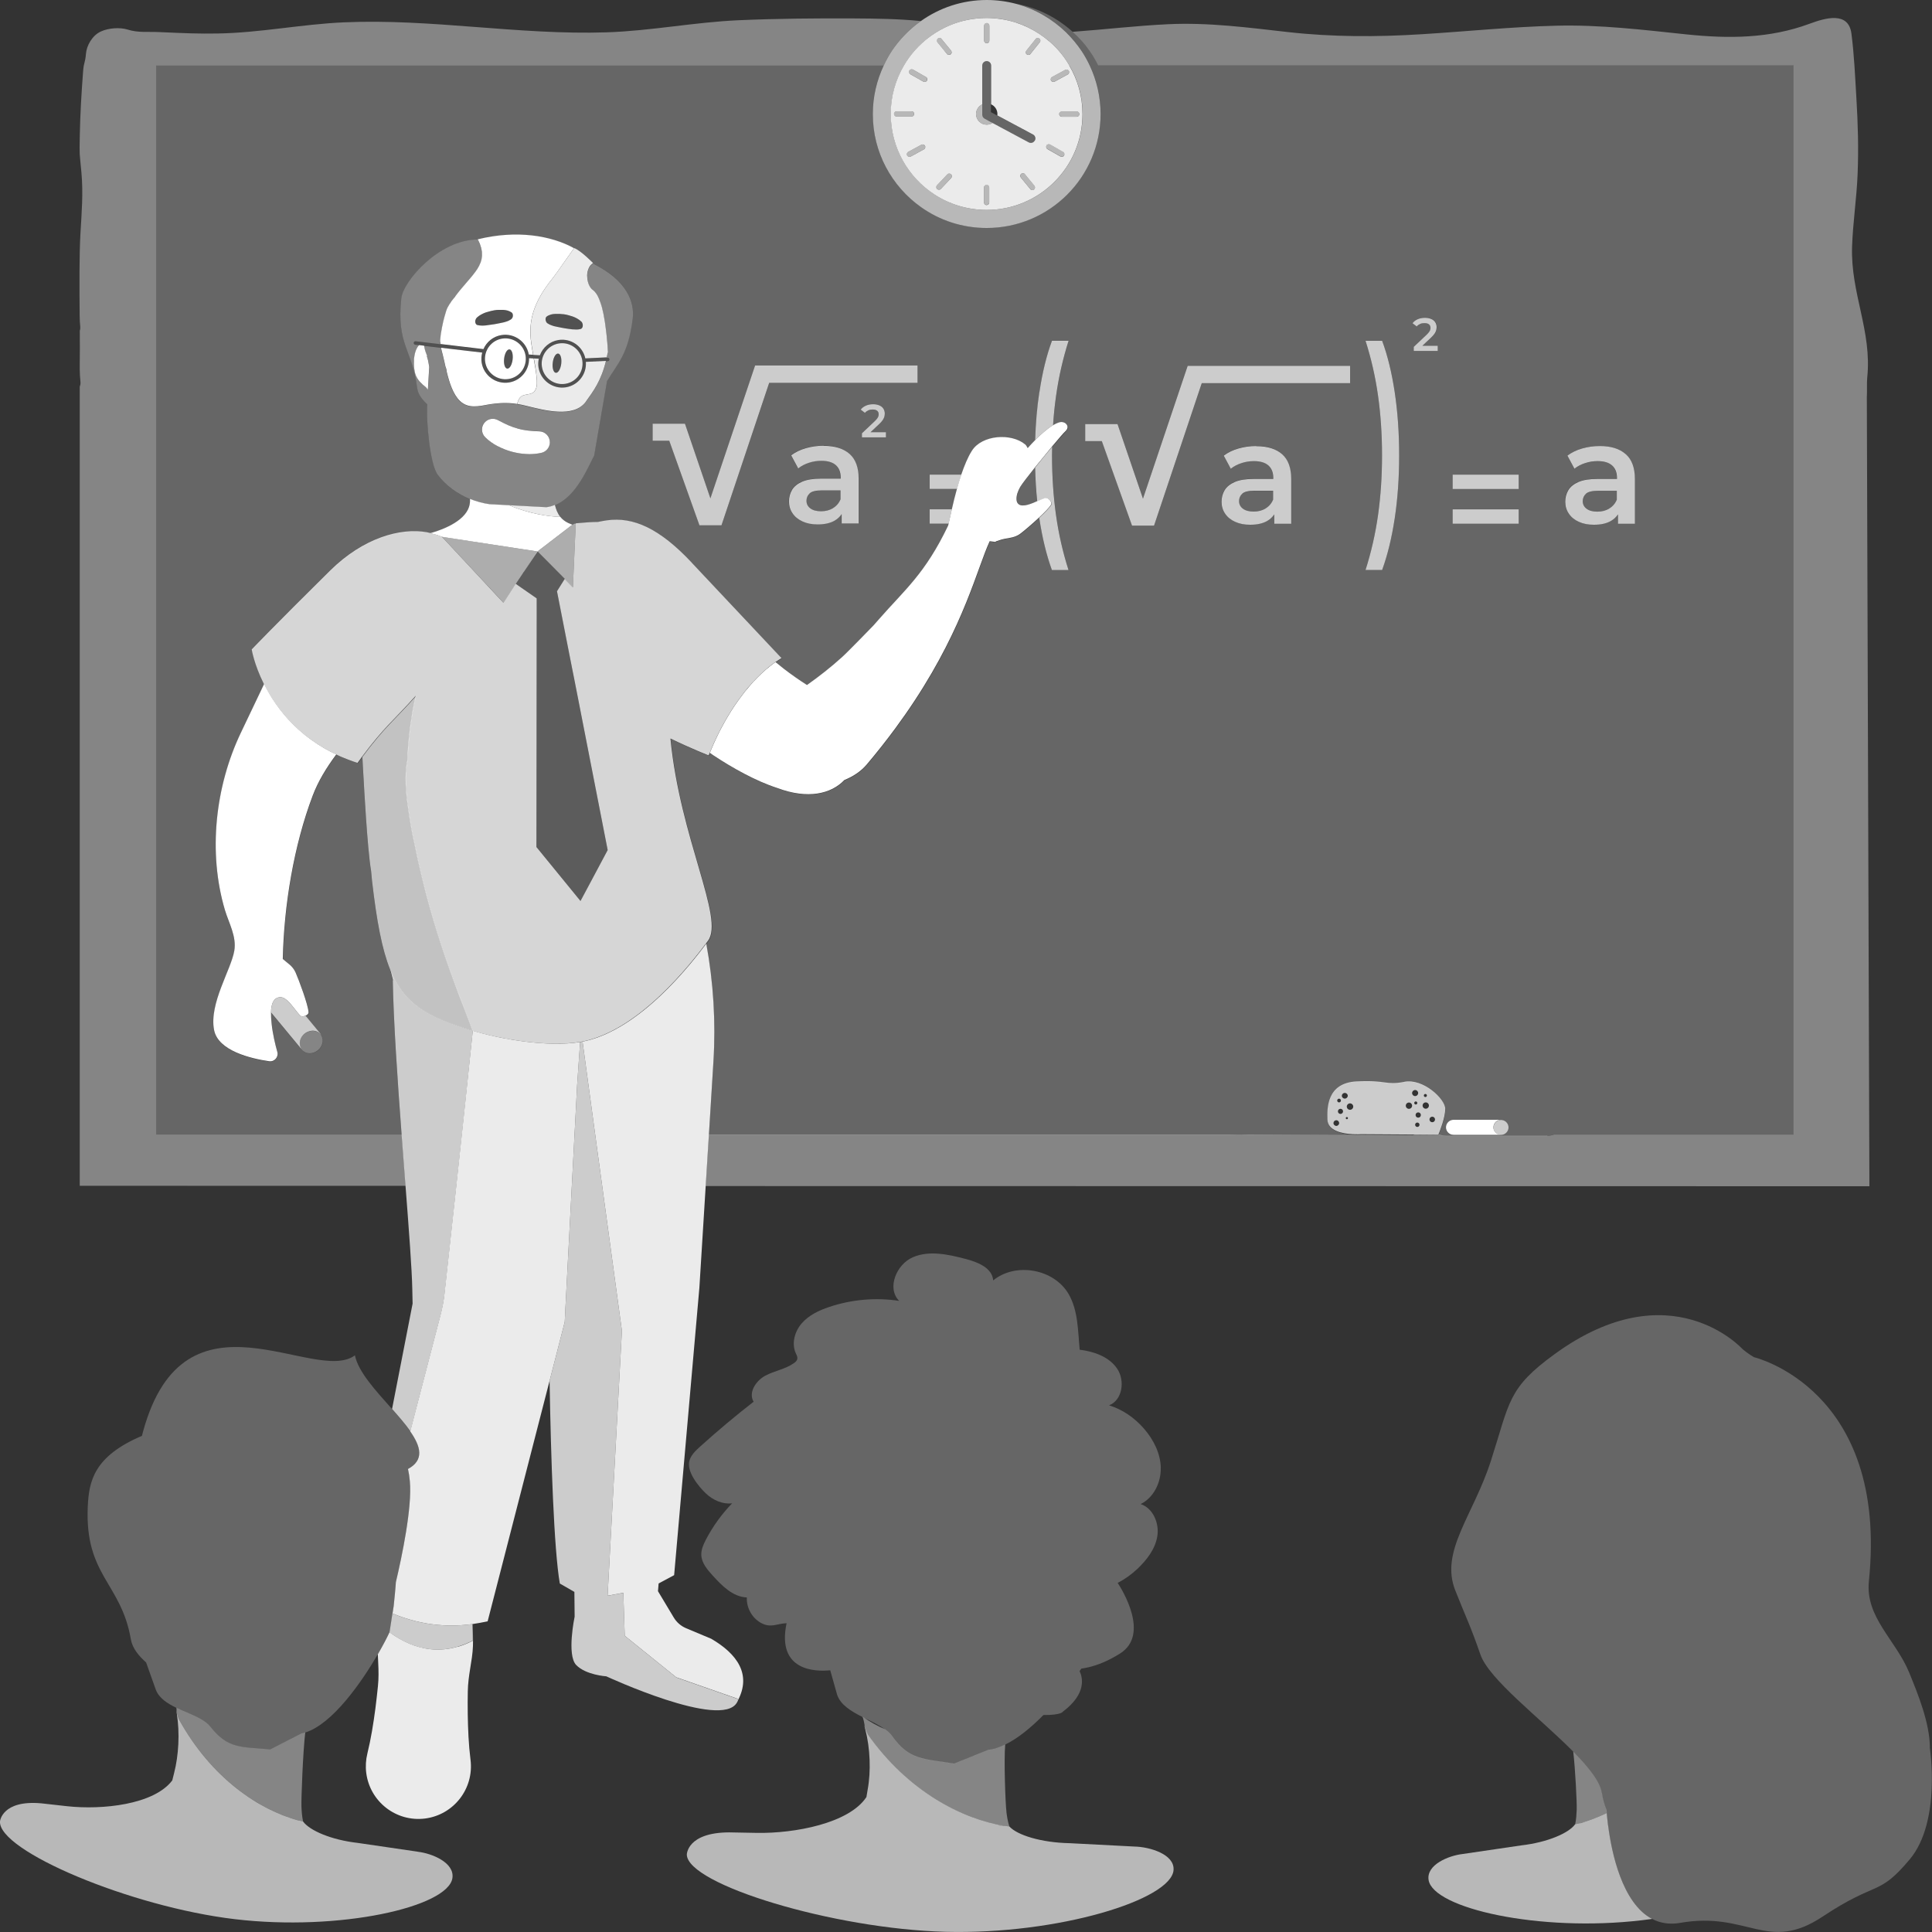 <svg viewBox="0 0 300 300" xmlns="http://www.w3.org/2000/svg"><rect x="0" y="0" width="300" height="300" fill="#333333" stroke="none"/><g fill="#fff"><path d="m 46.77 269.18 l -4.81 2.47 c -4.46 -.43 -6.52 -.01 -9.29 -3.53 -1.05 -1.33 -3.32 -2.01 -5.28 -2.94 .02 .2 .04 .42 .05 .65 .02 .08 .04 .17 .06 .25 .01 .05 .03 .11 .04 .16 .06 .23 .13 .46 .21 .68 5.08 9.24 12.55 14.13 18.57 15.75 .24 .05 .49 .11 .72 .15 l .02 .02 c -.17 -.81 -.22 -1.61 -.25 -2.32 -.05 -1.11 .23 -8.48 .59 -11.51 -.22 .07 -.43 .13 -.64 .17 z" opacity=".4"/><path d="m 248.74 278.46 c -.24 -1.78 -2.04 -4.04 -4.45 -6.48 .33 2.8 .58 7.99 .54 9.02 -.03 .7 -.07 1.49 -.24 2.28 l .02 -.02 c .23 -.04 .47 -.1 .71 -.15 1.34 -.36 2.74 -.88 4.18 -1.58 -.03 -.31 -.03 -.49 -.03 -.49 -.36 -.82 -.6 -1.7 -.72 -2.58 z" opacity=".4"/><path d="m 156.28 281.31 c -.16 -1.21 -.41 -8.07 -.19 -10.43 -.89 .44 -1.78 .74 -2.63 .83 l -5.33 2.14 c -4.71 -.78 -6.94 -.51 -9.6 -4.28 -.27 -.39 -.65 -.73 -1.09 -1.05 -1.17 -.5 -2.28 -1.11 -3.31 -1.83 -.07 -.03 -.13 -.07 -.2 -.1 .13 .25 .26 .86 .38 1.65 .03 .08 .06 .17 .09 .25 .02 .05 .04 .11 .06 .16 .09 .22 .18 .45 .28 .67 6.25 8.89 14.65 13.13 21.2 14.21 .26 .03 .53 .06 .78 .09 l .02 .02 c -.26 -.8 -.38 -1.61 -.47 -2.33 z" opacity=".4"/><path d="m 64.87 287.53 l -9.29 -1.36 c -4.17 -.47 -7.5 -1.93 -8.52 -3.33 l -.02 -.02 c -.24 -.05 -.48 -.1 -.72 -.15 -6.02 -1.62 -13.49 -6.5 -18.57 -15.75 -.08 -.23 -.14 -.46 -.21 -.68 -.02 -.05 -.03 -.11 -.04 -.16 -.02 -.09 -.04 -.17 -.06 -.25 -.02 -.09 -.05 -.19 -.07 -.28 l -.01 -.04 c .04 .2 .07 .41 .1 .61 .23 1.46 .31 3.08 .23 4.71 -.08 1.54 -.29 3.09 -.66 4.51 -.1 .38 -.19 .75 -.28 1.12 -2.85 3.78 -10.9 4.6 -16.31 4.01 l -4.03 -.45 c -6.11 -.55 -6.41 2.8 -6.41 2.8 -.32 4.56 20.25 13.27 36.48 15.19 16.22 1.92 33.09 -1.88 33.77 -6.38 .36 -2.39 -3.16 -3.84 -5.38 -4.09 z m -18.63 -4.87 v .01 l -.03 -.01 c -.3 -.07 -.61 -.15 -.94 -.24 l .96 .24 z" opacity=".65"/><path d="m 249.7 283.48 c -.11 -.85 -.17 -1.53 -.21 -1.95 -1.44 .7 -2.84 1.22 -4.18 1.58 -.24 .05 -.48 .1 -.71 .15 l -.02 .02 c -1 1.37 -4.27 2.8 -8.36 3.27 l -9.11 1.34 c -2.18 .25 -5.64 1.67 -5.28 4.02 .67 4.42 17.23 8.15 33.15 6.26 .52 -.06 1.03 -.13 1.56 -.2 -4.69 -2.45 -6.31 -10.41 -6.83 -14.48 z m -4.28 -.38 l -.03 .01 v -.01 l .95 -.23 c -.32 .09 -.63 .17 -.92 .24 z" opacity=".65"/><path d="m 176.13 286.73 l -10.01 -.52 c -4.48 -.09 -8.15 -1.26 -9.37 -2.58 l -.02 -.02 c -.26 -.02 -.52 -.06 -.78 -.09 -6.56 -1.08 -14.95 -5.33 -21.2 -14.21 -.1 -.23 -.19 -.45 -.28 -.67 -.02 -.05 -.04 -.11 -.06 -.16 -.03 -.08 -.06 -.17 -.09 -.25 -.03 -.09 -.07 -.19 -.1 -.28 l -.02 -.04 c .06 .2 .11 .41 .16 .61 .38 1.46 .61 3.09 .67 4.75 .06 1.57 -.03 3.16 -.3 4.62 -.07 .39 -.14 .78 -.19 1.15 -2.69 4.1 -11.19 5.67 -17 5.57 l -4.33 -.08 c -6.55 .03 -6.56 3.45 -6.56 3.45 .08 4.64 22.77 11.55 40.21 11.99 s 35.05 -4.98 35.37 -9.6 c .17 -2.45 -3.72 -3.6 -6.1 -3.64 z m -20.27 -3.2 v .01 h -.03 c -.32 -.04 -.66 -.09 -1.02 -.16 0 0 .64 .09 1.05 .15 z" opacity=".65"/><path d="m 246.28 76.67 c -.33 .31 -.5 .69 -.5 1.15 0 .49 .2 .88 .6 1.18 s .96 .45 1.67 .45 c .68 0 1.29 -.16 1.84 -.47 s .94 -.77 1.19 -1.38 v -1.38 h -2.89 c -.94 0 -1.57 .15 -1.9 .46 z" opacity=".25"/><path d="m 160.47 78.09 c .19 -.08 .39 -.16 .58 -.25 -.18 -1.68 -.28 -3.43 -.33 -5.25 -1.09 1.37 -2.02 2.57 -2.3 3.05 -.35 .64 -.58 1.27 -.56 1.88 .01 .37 .13 .62 .34 .78 .15 .11 .33 .18 .59 .19 .5 .02 1.08 -.17 1.68 -.41 z" opacity=".25"/><path d="m 166.06 10.18 c -.47 -.81 -1.01 -1.57 -1.62 -2.27 -.9 -1.03 -1.95 -1.93 -3.1 -2.68 -1.13 -.74 -2.35 -1.33 -3.66 -1.75 -1.41 -.44 -2.91 -.68 -4.46 -.69 -2.02 0 -3.95 .4 -5.71 1.13 -2.14 .89 -4.02 2.26 -5.52 3.98 -.61 .7 -1.16 1.46 -1.63 2.27 -1.29 2.21 -2.05 4.77 -2.05 7.51 0 5.25 2.71 9.87 6.81 12.53 2.32 1.51 5.09 2.38 8.07 2.39 8.23 .01 14.9 -6.66 14.9 -14.89 0 -2.75 -.75 -5.32 -2.05 -7.53 z m -26.83 7.92 c -.23 0 -.4 -.19 -.41 -.41 s .2 -.41 .41 -.41 h .29 2.03 c .23 0 .4 .19 .41 .41 s -.2 .41 -.41 .41 h -.29 c -.63 0 -1.27 0 -1.9 0 z m 4.24 5.09 l -.26 .14 c -.59 .32 -1.19 .65 -1.78 .97 -.2 .11 -.44 .04 -.56 -.15 -.12 -.18 -.04 -.46 .15 -.56 l .26 -.14 c .59 -.32 1.19 -.65 1.78 -.97 .2 -.11 .44 -.04 .56 .15 .12 .18 .04 .46 -.15 .56 z m .46 -10.67 c -.11 .2 -.38 .25 -.56 .15 l -.25 -.14 c -.59 -.34 -1.18 -.67 -1.77 -1.01 -.14 -.08 -.2 -.23 -.2 -.37 0 -.07 .02 -.13 .05 -.19 s .08 -.11 .14 -.14 c .13 -.08 .3 -.08 .43 -.01 l .25 .14 1.77 1.01 c .2 .11 .25 .37 .15 .56 z m 19.43 -.56 l .26 -.14 c .59 -.32 1.19 -.65 1.78 -.97 .2 -.11 .44 -.04 .56 .15 .12 .18 .04 .46 -.15 .56 l -.26 .14 c -.59 .32 -1.19 .65 -1.78 .97 -.2 .11 -.44 .04 -.56 -.15 -.12 -.18 -.04 -.46 .15 -.56 z m -10.55 -5.94 c 0 -.36 0 -.72 0 -1.08 v -.95 c 0 -.23 .19 -.4 .41 -.41 s .41 .2 .41 .41 v 1.03 1.29 c 0 .23 -.19 .4 -.41 .41 s -.41 -.2 -.41 -.41 z m -7.28 .08 c .02 -.03 .04 -.05 .06 -.08 .05 -.06 .13 -.1 .21 -.11 .14 -.03 .29 .01 .37 .11 l .19 .23 c .43 .52 .86 1.05 1.29 1.57 .03 .03 .05 .07 .07 .11 .08 .16 .07 .33 -.07 .47 -.14 .15 -.45 .17 -.58 0 l -.19 -.23 -.2 -.25 c -.36 -.44 -.72 -.88 -1.08 -1.32 -.13 -.15 -.15 -.34 -.06 -.5 z m 2.16 21.55 l -.2 .21 c -.47 .49 -.93 .98 -1.4 1.48 -.16 .17 -.42 .15 -.58 0 -.17 -.15 -.15 -.43 0 -.58 .07 -.07 .13 -.14 .2 -.21 .47 -.49 .93 -.98 1.4 -1.48 .16 -.17 .42 -.15 .58 0 .17 .15 .15 .43 0 .58 z m 5.92 1.75 v 2.03 c 0 .23 -.19 .4 -.41 .41 s -.41 -.2 -.41 -.41 v -.29 c 0 -.68 0 -1.35 0 -2.03 0 -.23 .19 -.4 .41 -.41 s .41 .2 .41 .41 z m 6.99 0 c -.14 .15 -.45 .17 -.58 0 l -.19 -.23 -1.29 -1.57 c -.15 -.18 -.16 -.4 0 -.58 .14 -.15 .45 -.17 .58 0 l .19 .23 c .43 .52 .86 1.05 1.29 1.57 .15 .18 .16 .4 0 .58 z m .07 -7.57 c -.12 .23 -.36 .36 -.6 .36 -.11 0 -.22 -.03 -.32 -.08 l -5.63 -3.02 c -.26 .17 -.57 .27 -.91 .27 -.91 0 -1.65 -.74 -1.65 -1.65 0 -.66 .39 -1.24 .96 -1.5 v -6.03 c 0 -.38 .31 -.69 .69 -.69 s .69 .31 .69 .69 v 6.02 c .58 .26 .98 .84 .98 1.51 0 .07 -.01 .14 -.02 .21 l 5.55 2.97 c .33 .18 .46 .59 .28 .93 z m .76 -15.23 l -.18 .22 c -.29 .37 -.59 .73 -.88 1.1 l -.39 .49 c -.14 .18 -.43 .14 -.58 0 -.08 -.07 -.12 -.19 -.12 -.29 0 -.08 .03 -.14 .06 -.2 .02 -.03 .03 -.06 .06 -.09 l .18 -.22 c .42 -.53 .85 -1.06 1.27 -1.59 .14 -.18 .43 -.14 .58 0 .08 .07 .12 .19 .12 .29 0 .12 -.05 .2 -.12 .29 z m 3.8 17.55 c -.1 .2 -.38 .25 -.56 .15 l -.25 -.14 c -.59 -.34 -1.18 -.67 -1.77 -1.01 -.2 -.11 -.25 -.37 -.15 -.56 .1 -.2 .38 -.25 .56 -.15 l .25 .14 c .59 .34 1.18 .67 1.77 1.01 .2 .11 .25 .37 .15 .56 z m 1.97 -6.02 h -.29 c -.68 0 -1.35 0 -2.03 0 -.23 0 -.4 -.19 -.41 -.41 s .2 -.41 .41 -.41 h .29 2.03 c .23 0 .4 .19 .41 .41 s -.2 .41 -.41 .41 z" opacity=".9"/><path d="m 220.52 50.3 c .2 -.09 .42 -.13 .66 -.13 .31 0 .55 .06 .71 .19 s .24 .31 .24 .54 c 0 .09 -.01 .19 -.04 .29 s -.08 .22 -.17 .34 c -.08 .12 -.21 .26 -.37 .42 l -2.02 1.91 v .63 h 3.73 v -.8 h -2.39 l 1.36 -1.28 c .23 -.22 .41 -.42 .53 -.6 s .2 -.35 .25 -.51 c .04 -.16 .07 -.33 .07 -.5 0 -.29 -.08 -.55 -.22 -.77 -.15 -.22 -.36 -.39 -.63 -.5 -.27 -.12 -.59 -.18 -.96 -.18 -.42 0 -.79 .07 -1.13 .22 s -.6 .35 -.8 .62 l .66 .5 c .14 -.17 .32 -.3 .52 -.39 z" opacity=".75"/><path d="m 225.57 79.09 h 10.26 v 2.23 h -10.26 z" opacity=".75"/><path d="m 225.57 73.7 h 10.26 v 2.23 h -10.26 z" opacity=".75"/><path d="m 252.43 70.51 c -.94 -.83 -2.27 -1.25 -4.01 -1.25 -.95 0 -1.86 .13 -2.74 .38 s -1.64 .62 -2.29 1.11 l 1.09 2.03 c .46 -.37 1.01 -.66 1.65 -.87 s 1.28 -.31 1.94 -.31 c 1.01 0 1.76 .23 2.26 .68 s .75 1.09 .75 1.91 v .18 h -3.09 c -1.2 0 -2.17 .16 -2.89 .47 s -1.25 .74 -1.57 1.27 c -.32 .54 -.48 1.14 -.48 1.8 0 .68 .18 1.3 .55 1.84 .36 .54 .88 .97 1.55 1.27 .67 .31 1.45 .46 2.34 .46 1.07 0 1.94 -.19 2.63 -.58 .47 -.27 .84 -.62 1.11 -1.03 v 1.46 h 2.63 v -6.97 c 0 -1.72 -.47 -3 -1.4 -3.83 z m -2.55 8.47 c -.54 .31 -1.15 .47 -1.84 .47 -.71 0 -1.27 -.15 -1.67 -.45 s -.6 -.69 -.6 -1.18 c 0 -.46 .17 -.84 .5 -1.15 s .97 -.46 1.9 -.46 h 2.89 v 1.38 c -.25 .61 -.65 1.07 -1.19 1.38 z" opacity=".75"/><path d="m 212.04 88.5 h 2.58 c .84 -2.31 1.49 -4.97 1.95 -8 s .69 -6.29 .69 -9.79 -.23 -6.77 -.69 -9.82 -1.11 -5.71 -1.95 -7.97 h -2.58 c .88 2.76 1.53 5.6 1.94 8.52 .41 2.91 .62 6 .62 9.27 s -.21 6.36 -.62 9.27 -1.06 5.75 -1.94 8.52 z" opacity=".75"/><path d="m 218.06 167.99 c -2.96 .56 -2.7 -.31 -7.41 -.07 -4.72 .24 -4.57 4.31 -4.53 5.9 .04 1.81 2.4 2.22 3.94 2.3 .67 .03 1.17 .01 1.27 0 h .03 .3 l 7.91 .05 3.77 .03 .02 -.04 .02 -.04 c .18 -.42 1.04 -2.58 1.04 -3.94 0 -1.52 -3.41 -4.76 -6.36 -4.2 z m -10.13 2.61 c .16 0 .29 .13 .29 .29 s -.13 .29 -.29 .29 -.29 -.13 -.29 -.29 .13 -.29 .29 -.29 z m -.43 4.23 c -.24 0 -.44 -.2 -.44 -.44 s .2 -.44 .44 -.44 .44 .2 .44 .44 -.2 .44 -.44 .44 z m .65 -1.86 c -.22 0 -.4 -.18 -.4 -.4 s .18 -.4 .4 -.4 .4 .18 .4 .4 -.18 .4 -.4 .4 z m .21 -2.82 c 0 -.24 .2 -.44 .46 -.44 s .46 .2 .46 .44 -.21 .44 -.46 .44 -.46 -.2 -.46 -.44 z m .78 3.64 c -.09 0 -.17 -.08 -.17 -.17 s .08 -.17 .17 -.17 .17 .08 .17 .17 -.08 .17 -.17 .17 z m .49 -1.46 c -.28 0 -.5 -.23 -.5 -.5 s .23 -.5 .5 -.5 .5 .23 .5 .5 -.23 .5 -.5 .5 z m 12.77 1.07 c .24 0 .43 .19 .43 .43 s -.19 .43 -.43 .43 -.43 -.19 -.43 -.43 .19 -.43 .43 -.43 z m -1.07 -3.53 c .13 0 .24 .11 .24 .24 s -.11 .24 -.24 .24 -.24 -.11 -.24 -.24 .11 -.24 .24 -.24 z m .06 1.31 c .27 0 .49 .22 .49 .49 s -.22 .49 -.49 .49 -.49 -.22 -.49 -.49 .22 -.49 .49 -.49 z m -.76 1.96 c 0 .23 -.18 .41 -.41 .41 s -.41 -.18 -.41 -.41 .18 -.41 .41 -.41 .41 .18 .41 .41 z m -.21 1.51 c 0 .19 -.15 .34 -.34 .34 s -.34 -.15 -.34 -.34 .15 -.34 .34 -.34 .34 .15 .34 .34 z m -.82 -3.38 c 0 -.13 .11 -.24 .24 -.24 s .24 .11 .24 .24 -.11 .24 -.24 .24 -.24 -.11 -.24 -.24 z m -.82 .91 c -.27 0 -.49 -.22 -.49 -.49 s .22 -.49 .49 -.49 .49 .22 .49 .49 -.22 .49 -.49 .49 z m .49 -2.45 c 0 -.26 .21 -.47 .47 -.47 s .47 .21 .47 .47 -.21 .47 -.47 .47 -.47 -.21 -.47 -.47 z" opacity=".75"/><path d="m 233.29 173.93 c -.07 -.01 -.15 -.02 -.22 -.02 -.64 0 -1.15 .51 -1.16 1.15 v .01 c 0 .48 .29 .88 .7 1.06 .14 .06 .29 .09 .44 .1 h .02 c .17 0 .32 -.04 .47 -.1 .41 -.18 .7 -.59 .7 -1.06 0 -.56 -.4 -1.03 -.94 -1.14 z" opacity=".75"/><path d="m 233.06 173.91 c .08 0 .15 .01 .22 .02 -.1 -.03 -.2 -.05 -.31 -.05 h -7.26 c -.65 0 -1.18 .53 -1.18 1.17 0 .48 .29 .89 .7 1.07 .15 .07 .31 .1 .48 .1 h 7.26 c .02 0 .04 -.01 .07 -.01 -.16 0 -.31 -.04 -.44 -.1 -.41 -.18 -.7 -.59 -.7 -1.06 v -.01 c .01 -.64 .52 -1.15 1.16 -1.15 z"/><path d="m 240.28 176.33 h .05 c .18 0 .35 -.02 .52 -.05 s .33 -.07 .48 -.13 h 37.2 v -165.97 h -107.97 c -.4 -.79 -.85 -1.55 -1.35 -2.27 -.77 -1.08 -1.66 -2.07 -2.64 -2.96 -2.42 -2.19 -5.43 -3.74 -8.77 -4.36 2.97 .79 5.62 2.35 7.75 4.43 .9 .88 1.71 1.84 2.4 2.89 .48 .72 .9 1.48 1.27 2.27 1.08 2.29 1.69 4.84 1.68 7.53 -.01 9.77 -7.93 17.69 -17.7 17.68 -3.8 0 -7.32 -1.21 -10.2 -3.25 -4.52 -3.21 -7.47 -8.49 -7.47 -14.46 0 -2.69 .62 -5.23 1.69 -7.51 h -112.97 v 166 h 38.11 c -.64 -8.52 -1.25 -17.44 -1.37 -23.93 0 .13 0 .24 0 -.01 0 0 -.18 -.72 -.41 -1.66 -1.27 -3.15 -2.08 -7.49 -2.81 -13.75 -.02 -.19 -.04 -.37 -.05 -.56 -.03 -.33 -.07 -.68 -.1 -1.03 -.59 -3.41 -1.14 -13.93 -1.14 -13.93 -.09 -1.35 -.16 -2.62 -.21 -3.76 -.23 .3 -.46 .62 -.7 .96 -.48 -.16 -.95 -.32 -1.4 -.49 s -.88 -.35 -1.3 -.53 c -.08 -.04 -.16 -.07 -.23 -.11 -.13 -.06 -.26 -.13 -.39 -.19 -1.51 2.03 -2.81 4.13 -3.66 6.39 -2.95 7.78 -4.47 17.1 -4.65 25.38 .77 .7 1.52 1.05 1.99 2.1 .49 1.1 1.97 5.05 2.01 6.19 .01 .22 -.21 .41 -.48 .52 l 2.28 2.76 c .1 .12 .17 .25 .22 .39 -.05 -.09 -.11 -.18 -.17 -.27 .07 .08 .13 .17 .17 .27 .35 .69 .13 1.61 -.57 2.19 -.59 .49 -1.36 .6 -1.95 .34 -.21 -.09 -.39 -.23 -.54 -.41 -.01 -.01 -.01 -.02 -.02 -.03 -.02 -.02 -.05 -.04 -.07 -.06 l -4.72 -5.7 c -.01 .57 .04 1.17 .1 1.8 .16 1.52 .55 3.17 .88 4.35 .22 .8 -.45 1.57 -1.27 1.45 -2.78 -.41 -7.92 -1.6 -8.55 -4.86 -.79 -4.13 2.64 -9.34 3.14 -12.29 .38 -2.24 -.86 -4.3 -1.46 -6.35 -2.64 -8.93 -1.5 -19.19 2.49 -27.53 1.21 -2.54 2.4 -5.06 3.6 -7.55 v -.01 c -1.5 -3.02 -1.88 -5.34 -1.88 -5.34 s 3.31 -3.48 12.15 -12.22 c 5.2 -5.14 10.96 -6.71 15.06 -5.98 .16 .03 .32 .08 .49 .12 3.14 -.88 6.06 -2.5 6.16 -4.88 .01 -.15 .01 -.3 0 -.44 -2 -.81 -3.77 -2.1 -5.03 -3.79 -1.21 -1.63 -1.75 -8.34 -1.63 -10.37 l .03 -.53 c -.78 -.73 -1.45 -1.53 -1.58 -2.56 -.74 -6.02 -3.24 -6.62 -2.46 -13.94 .28 -2.66 5.92 -9.14 11.89 -9.11 v .01 c 6.05 -1.49 11.4 -.57 14.95 1.38 1.07 .41 2.93 2.33 2.93 2.33 -.09 .06 -.18 .13 -.25 .2 -.08 .07 -.15 .15 -.21 .23 .13 -.17 .28 -.31 .46 -.44 5.27 2.64 6.48 5.95 6.14 8.6 -.69 5.5 -2.32 6.87 -3.98 9.64 l -2 11.57 c -.94 1.72 -2.69 6.31 -6.08 7.69 .14 .63 .38 1.3 .84 1.87 .41 .51 1.02 .93 1.88 1.21 l .24 -.18 .27 -.03 c 1.29 -.13 2.48 -.21 3.44 -.21 .42 -.09 .87 -.18 1.37 -.25 4.13 -.58 8.19 1.24 13.2 6.57 8.52 9.05 13.97 14.85 13.97 14.85 s -.36 .19 -.94 .6 c .4 .34 .8 .67 1.22 .99 1.17 .91 2.39 1.77 3.66 2.57 1.88 -1.33 3.71 -2.76 5.44 -4.33 .97 -.87 4.93 -4.97 4.93 -4.97 l .79 -.9 c 4.03 -4.6 7.18 -7.05 10.76 -14.56 .02 -.09 .05 -.2 .07 -.3 h -2.95 v -2.23 h 3.45 c .24 -1.02 .5 -2.09 .79 -3.16 h -4.25 v -2.23 h 4.93 c .47 -1.39 1 -2.68 1.64 -3.69 1.56 -2.49 6.13 -2.8 8.28 -.99 .13 .11 .26 .31 .39 .57 .37 -.42 .76 -.83 1.15 -1.23 .08 -2.62 .3 -5.11 .65 -7.46 .46 -3.05 1.11 -5.71 1.95 -7.97 h 2.58 c -.88 2.76 -1.53 5.6 -1.94 8.52 -.21 1.48 -.36 3.01 -.47 4.59 .39 -.23 .76 -.4 1.1 -.48 .3 -.07 .65 .03 .89 .22 .34 .27 .47 .74 -.05 1.22 -.22 .21 -1.05 1.16 -2.07 2.37 -.01 .45 -.02 .9 -.02 1.35 0 3.27 .21 6.36 .62 9.27 s 1.06 5.75 1.94 8.52 h -2.58 c -.84 -2.31 -1.49 -4.97 -1.95 -8 -.01 -.04 -.01 -.08 -.02 -.12 -1.08 1.01 -2.32 2.05 -2.85 2.46 -1.12 .85 -2.1 .59 -3.46 1.11 -.12 .05 -.24 .08 -.36 .11 -.03 .03 -.06 .06 -.09 .1 l -.9 -.11 c -1.94 4.19 -3.92 12.99 -11.66 24.76 -.91 1.39 -1.91 2.82 -2.99 4.29 -1.34 1.82 -2.81 3.69 -4.44 5.62 -.95 1.12 -2.18 1.89 -3.47 2.41 -2.04 2.13 -5.65 3.03 -10.43 1.24 -3.28 -1.05 -6.99 -3.13 -9.87 -5.04 -.22 -.14 -.41 -.28 -.6 -.41 -.06 .14 -.12 .26 -.17 .4 0 0 -2.53 -.98 -5.93 -2.62 1.51 15.54 8.45 27.97 5.82 31.42 -.09 .12 -.21 .27 -.32 .43 1.11 6.03 1.49 12.18 1.11 18.31 l -.7 11.32 h 81 c 1.43 .06 2.51 .01 2.72 0 h .71 l 12.55 .07 12.48 .07 .03 -.06 .03 -.06 -7.91 -.05 h -.3 -.03 c -.1 .01 -.6 .03 -1.27 0 -1.54 -.08 -3.89 -.49 -3.94 -2.3 -.04 -1.6 -.19 -5.66 4.53 -5.9 s 4.46 .63 7.41 .07 c 2.96 -.56 6.36 2.68 6.36 4.2 0 1.37 -.87 3.52 -1.04 3.94 l -.02 .04 h .2 c .16 .06 .32 .1 .49 .13 s .35 .05 .53 .05 h 15.55 c .05 0 .09 -.01 .14 -.01 z m 10.05 -104.05 c -.5 -.45 -1.25 -.68 -2.26 -.68 -.65 0 -1.3 .11 -1.94 .31 -.64 .21 -1.19 .5 -1.65 .87 l -1.09 -2.03 c .65 -.49 1.42 -.86 2.29 -1.11 .88 -.25 1.79 -.38 2.74 -.38 1.74 0 3.07 .42 4.01 1.25 s 1.4 2.11 1.4 3.83 v 6.97 h -2.63 v -1.46 c -.27 .42 -.64 .77 -1.11 1.03 -.68 .39 -1.56 .58 -2.63 .58 -.89 0 -1.67 -.15 -2.34 -.46 s -1.18 -.73 -1.55 -1.27 c -.36 -.54 -.55 -1.16 -.55 -1.84 0 -.67 .16 -1.27 .48 -1.8 .32 -.54 .84 -.96 1.57 -1.27 s 1.69 -.47 2.89 -.47 h 3.09 v -.18 c 0 -.82 -.25 -1.45 -.75 -1.91 z m -117.04 8.98 h -2.63 v -1.46 c -.27 .42 -.64 .77 -1.11 1.03 -.68 .39 -1.56 .58 -2.63 .58 -.89 0 -1.67 -.15 -2.34 -.46 s -1.18 -.73 -1.55 -1.27 c -.36 -.54 -.55 -1.16 -.55 -1.84 0 -.67 .16 -1.27 .48 -1.8 .32 -.54 .84 -.96 1.57 -1.27 s 1.69 -.47 2.89 -.47 h 3.09 v -.18 c 0 -.82 -.25 -1.45 -.75 -1.91 s -1.25 -.68 -2.26 -.68 c -.65 0 -1.3 .11 -1.94 .31 -.64 .21 -1.19 .5 -1.65 .87 l -1.09 -2.03 c .65 -.49 1.42 -.86 2.29 -1.11 .88 -.25 1.79 -.38 2.74 -.38 1.74 0 3.07 .42 4.01 1.25 s 1.4 2.11 1.4 3.83 v 6.97 z m 4.28 -13.35 h -3.73 v -.63 l 2.02 -1.91 c .16 -.16 .29 -.3 .37 -.42 s .14 -.23 .17 -.34 c .03 -.1 .04 -.2 .04 -.29 0 -.23 -.08 -.41 -.24 -.54 s -.4 -.19 -.71 -.19 c -.24 0 -.46 .04 -.66 .13 s -.37 .22 -.52 .39 l -.66 -.5 c .2 -.27 .46 -.47 .8 -.62 s .71 -.22 1.13 -.22 c .37 0 .69 .06 .96 .18 s .48 .29 .63 .5 c .15 .22 .22 .47 .22 .77 0 .17 -.02 .33 -.07 .5 -.04 .16 -.13 .33 -.25 .51 s -.3 .38 -.53 .6 l -1.36 1.28 h 2.39 z m 4.92 -8.47 h -23.04 l -7.42 22.12 h -3.42 l -4.69 -13.12 h -2.58 v -2.65 h 5.02 l 3.95 11.59 6.94 -20.63 h 25.24 z m 57.98 21.87 h -2.63 v -1.46 c -.27 .42 -.64 .77 -1.11 1.03 -.68 .39 -1.56 .58 -2.63 .58 -.89 0 -1.67 -.15 -2.34 -.46 s -1.18 -.73 -1.55 -1.27 c -.36 -.54 -.55 -1.16 -.55 -1.84 0 -.67 .16 -1.27 .48 -1.8 .32 -.54 .84 -.96 1.57 -1.27 s 1.69 -.47 2.89 -.47 h 3.09 v -.18 c 0 -.82 -.25 -1.45 -.75 -1.91 -.5 -.45 -1.25 -.68 -2.26 -.68 -.65 0 -1.3 .11 -1.94 .31 -.64 .21 -1.19 .5 -1.65 .87 l -1.09 -2.03 c .65 -.49 1.42 -.86 2.29 -1.11 .88 -.25 1.79 -.38 2.74 -.38 1.74 0 3.07 .42 4.01 1.25 s 1.4 2.11 1.4 3.83 v 6.97 z m 9.19 -21.82 h -23.04 l -7.42 22.12 h -3.42 l -4.69 -13.12 h -2.58 v -2.65 h 5.02 l 3.95 11.59 6.94 -20.63 h 25.24 z m 6.91 21 c -.46 3.03 -1.11 5.69 -1.95 8 h -2.58 c .88 -2.76 1.53 -5.6 1.94 -8.52 .41 -2.91 .62 -6 .62 -9.27 s -.21 -6.36 -.62 -9.27 -1.06 -5.75 -1.94 -8.52 h 2.58 c .84 2.26 1.49 4.91 1.95 7.97 .46 3.05 .69 6.33 .69 9.82 s -.23 6.76 -.69 9.79 z m 6.71 -26.01 h -3.73 v -.63 l 2.02 -1.91 c .16 -.16 .29 -.3 .37 -.42 s .14 -.23 .17 -.34 c .03 -.1 .04 -.2 .04 -.29 0 -.23 -.08 -.41 -.24 -.54 s -.4 -.19 -.71 -.19 c -.24 0 -.46 .04 -.66 .13 s -.37 .22 -.52 .39 l -.66 -.5 c .2 -.27 .46 -.47 .8 -.62 s .71 -.22 1.13 -.22 c .37 0 .69 .06 .96 .18 s .48 .29 .63 .5 c .15 .22 .22 .47 .22 .77 0 .17 -.02 .33 -.07 .5 -.04 .16 -.13 .33 -.25 .51 s -.3 .38 -.53 .6 l -1.36 1.28 h 2.39 z m 10.25 121.64 c -.14 .06 -.3 .1 -.47 .1 h -.02 c -.02 0 -.04 .01 -.07 .01 h -7.26 c -.17 0 -.33 -.04 -.48 -.1 -.41 -.18 -.7 -.59 -.7 -1.07 0 -.65 .53 -1.17 1.18 -1.17 h 7.26 c .11 0 .21 .02 .31 .05 .53 .1 .94 .57 .94 1.14 0 .48 -.29 .88 -.7 1.06 z m 2.31 -94.82 h -10.26 v -2.23 h 10.26 z m 0 -5.39 h -10.26 v -2.23 h 10.26 z" opacity=".25"/><path d="m 127.88 69.21 c -.95 0 -1.86 .13 -2.74 .38 s -1.64 .62 -2.29 1.11 l 1.09 2.03 c .46 -.37 1.01 -.66 1.65 -.87 s 1.28 -.31 1.94 -.31 c 1.01 0 1.76 .23 2.26 .68 s .75 1.09 .75 1.91 v .18 h -3.09 c -1.2 0 -2.17 .16 -2.89 .47 s -1.25 .74 -1.57 1.27 c -.32 .54 -.48 1.14 -.48 1.8 0 .68 .18 1.3 .55 1.84 .36 .54 .88 .96 1.55 1.27 s 1.45 .46 2.34 .46 c 1.07 0 1.94 -.19 2.63 -.58 .47 -.27 .84 -.62 1.11 -1.03 v 1.46 h 2.63 v -6.97 c 0 -1.72 -.47 -3 -1.4 -3.83 -.94 -.83 -2.27 -1.25 -4.01 -1.25 z m 1.46 9.71 c -.54 .31 -1.15 .47 -1.84 .47 -.71 0 -1.27 -.15 -1.67 -.45 s -.6 -.69 -.6 -1.18 c 0 -.46 .17 -.84 .5 -1.15 s .97 -.46 1.9 -.46 h 2.89 v 1.38 c -.25 .61 -.65 1.07 -1.19 1.38 z" opacity=".75"/><path d="m 136.54 65.83 c .23 -.22 .41 -.42 .53 -.6 s .2 -.35 .25 -.51 c .04 -.16 .07 -.33 .07 -.5 0 -.29 -.08 -.55 -.22 -.77 -.15 -.22 -.36 -.39 -.63 -.5 -.27 -.12 -.59 -.18 -.96 -.18 -.42 0 -.79 .07 -1.13 .22 s -.6 .35 -.8 .62 l .66 .5 c .14 -.17 .32 -.3 .52 -.39 s .42 -.13 .66 -.13 c .31 0 .55 .06 .71 .19 s .24 .31 .24 .54 c 0 .09 -.01 .19 -.04 .29 s -.08 .22 -.17 .34 c -.08 .12 -.21 .26 -.37 .42 l -2.02 1.91 v .63 h 3.73 v -.8 h -2.39 z" opacity=".75"/><path d="m 144.36 75.93 h 4.25 c .21 -.76 .44 -1.5 .68 -2.23 h -4.93 z" opacity=".75"/><path d="m 144.36 81.32 h 2.95 c .16 -.68 .32 -1.43 .5 -2.23 h -3.45 z" opacity=".75"/><path d="m 161.39 60.89 c -.36 2.36 -.57 4.85 -.65 7.46 .94 -.96 1.91 -1.81 2.78 -2.32 .1 -1.58 .26 -3.11 .47 -4.59 .41 -2.91 1.06 -5.75 1.94 -8.52 h -2.58 c -.84 2.26 -1.49 4.91 -1.95 7.97 z" opacity=".75"/><path d="m 163.36 70.72 c 0 -.46 .01 -.9 .02 -1.35 -.84 1 -1.79 2.16 -2.65 3.24 .05 1.81 .15 3.56 .33 5.25 .42 -.18 .85 -.37 1.24 -.5 .45 -.15 1.18 .63 .94 1.04 -.26 .43 -1.01 1.2 -1.87 2 .01 .04 .01 .08 .02 .12 .46 3.03 1.11 5.69 1.95 8 h 2.58 c -.88 -2.76 -1.53 -5.6 -1.94 -8.52 -.41 -2.91 -.62 -6 -.62 -9.27 z" opacity=".75"/><path d="m 117.41 56.75 h -.16 l -6.94 20.63 -3.95 -11.59 h -5.02 v 2.65 h 2.58 l 4.69 13.13 h 3.42 l 7.41 -22.12 h 23.04 v -2.7 h -22.13 z" opacity=".75"/><path d="m 195.05 69.26 c -.95 0 -1.86 .13 -2.74 .38 s -1.64 .62 -2.29 1.11 l 1.09 2.03 c .46 -.37 1.01 -.66 1.65 -.87 s 1.28 -.31 1.94 -.31 c 1.01 0 1.76 .23 2.26 .68 s .75 1.09 .75 1.91 v .18 h -3.09 c -1.2 0 -2.17 .16 -2.89 .47 s -1.25 .74 -1.57 1.27 c -.32 .54 -.48 1.14 -.48 1.8 0 .68 .18 1.3 .55 1.84 .36 .54 .88 .97 1.55 1.27 .67 .31 1.45 .46 2.34 .46 1.07 0 1.94 -.19 2.63 -.58 .47 -.27 .84 -.62 1.11 -1.03 v 1.46 h 2.63 v -6.97 c 0 -1.72 -.47 -3 -1.4 -3.83 -.94 -.83 -2.27 -1.25 -4.01 -1.25 z m 1.46 9.71 c -.54 .31 -1.15 .47 -1.84 .47 -.71 0 -1.27 -.15 -1.67 -.45 s -.6 -.69 -.6 -1.18 c 0 -.46 .17 -.84 .5 -1.15 s .97 -.46 1.9 -.46 h 2.89 v 1.38 c -.25 .61 -.65 1.07 -1.19 1.38 z" opacity=".75"/><path d="m 209.65 56.81 h -22.13 -2.95 -.15 l -6.94 20.62 -3.95 -11.58 h -5.02 v 2.65 h 2.58 l 4.69 13.12 h 3.42 l 7.41 -22.12 h 23.04 z" opacity=".75"/><path d="m 289.89 61.49 c .04 -.75 -.02 -2.2 .05 -2.82 .77 -7.29 -2.6 -13.11 -2.35 -20.4 .13 -3.76 .71 -7.49 .86 -11.26 .16 -3.92 .05 -7.84 -.19 -11.75 -.2 -3.33 -.34 -6.72 -.77 -10.03 -.45 -3.5 -4.03 -2.46 -6.51 -1.54 -6.21 2.3 -12.55 2.33 -19.1 1.65 -6.76 -.71 -13.39 -1.52 -20.21 -1.35 -6.97 .17 -13.9 .89 -20.85 1.32 -6.97 .44 -13.88 .45 -20.82 -.33 -6.22 -.7 -12.36 -1.52 -18.63 -1.22 -4.88 .23 -9.85 .82 -14.82 1.18 .98 .89 1.88 1.87 2.64 2.96 .51 .72 .95 1.48 1.35 2.27 h 107.97 v 166 h -37.2 c -.15 .06 -.31 .1 -.48 .13 s -.34 .05 -.52 .05 c -.02 0 -.03 0 -.05 0 -.05 0 -.09 .01 -.14 .01 h -15.55 c -.18 0 -.36 -.02 -.53 -.05 s -.33 -.08 -.49 -.13 h -.2 l -.02 .04 -3.77 -.03 -.03 .06 -.03 .06 -12.48 -.07 -12.55 -.07 h -.71 c -.21 .01 -1.29 .06 -2.72 0 h -80.98 l -.16 2.51 -.34 5.49 180.72 .03 -.4 -122.7 z" opacity=".4"/><path d="m 62.36 176.17 h -38.11 v -165.99 h 112.97 c .37 -.79 .78 -1.55 1.26 -2.27 1.2 -1.81 2.74 -3.38 4.51 -4.64 -3.43 -.34 -6.92 -.39 -10.33 -.41 -5.96 -.03 -11.97 .02 -17.93 .28 -6.86 .3 -13.62 1.65 -20.49 1.88 s -13.73 -.32 -20.57 -.84 c -6.75 -.52 -13.52 -1.01 -20.29 -.71 -6.54 .29 -12.99 1.62 -19.53 1.73 -3.1 .05 -4.91 -.03 -9.18 -.22 -1.72 -.08 -3.22 .13 -4.86 -.39 -1.19 -.37 -2.95 -.25 -4.15 .3 -1.36 .62 -2.21 2.21 -2.31 3.44 -.14 1.6 -.33 1.2 -.45 2.8 -.25 3.29 -.45 6.58 -.51 9.88 -.06 3.39 -.06 2.37 .25 5.74 .3 3.3 .04 6.2 -.15 9.52 -.19 3.34 -.16 8.29 -.12 12.85 v -.06 c .01 .57 .03 1.13 .09 1.7 .02 .23 -.01 .43 -.07 .6 .01 1.94 .02 3.75 -.01 5.23 v .73 c .01 .65 .04 1.3 .11 1.96 .03 .29 -.02 .54 -.11 .75 v 124.1 l 50.61 .01 c -.14 -1.77 -.28 -3.61 -.42 -5.49 -.06 -.83 -.13 -1.67 -.19 -2.51 z" opacity=".4"/><path d="m 138.48 7.91 c -.48 .72 -.89 1.48 -1.26 2.27 -1.07 2.28 -1.69 4.82 -1.69 7.51 -.01 5.97 2.95 11.25 7.47 14.46 2.88 2.05 6.4 3.25 10.2 3.25 9.77 .01 17.69 -7.91 17.7 -17.68 0 -2.7 -.61 -5.25 -1.68 -7.53 -.37 -.79 -.79 -1.55 -1.27 -2.27 -.7 -1.05 -1.51 -2.01 -2.4 -2.89 -2.14 -2.08 -4.79 -3.63 -7.75 -4.43 -1.47 -.39 -3 -.6 -4.58 -.6 -3.82 0 -7.35 1.22 -10.24 3.28 -1.77 1.26 -3.3 2.83 -4.51 4.64 z m 14.74 -5.12 c 1.56 0 3.06 .24 4.46 .69 1.31 .41 2.53 1.01 3.66 1.75 1.15 .75 2.2 1.65 3.1 2.68 .61 .7 1.15 1.46 1.62 2.27 1.3 2.21 2.05 4.78 2.05 7.53 -.01 8.23 -6.68 14.9 -14.9 14.89 -2.98 0 -5.74 -.88 -8.07 -2.39 -4.1 -2.66 -6.82 -7.28 -6.81 -12.53 0 -2.74 .76 -5.3 2.05 -7.51 .47 -.81 1.02 -1.57 1.63 -2.27 1.5 -1.72 3.38 -3.1 5.52 -3.98 1.76 -.73 3.68 -1.14 5.71 -1.13 z" opacity=".65"/><path d="m 153.22 6.71 c .22 -.01 .41 -.18 .41 -.41 0 -.43 0 -.86 0 -1.29 v -1.03 c 0 -.22 -.19 -.42 -.41 -.41 s -.41 .18 -.41 .41 v .95 1.08 .29 c 0 .22 .19 .42 .41 .41 z" opacity=".65"/><path d="m 153.2 28.68 c -.22 .01 -.41 .18 -.41 .41 v 2.03 .29 c 0 .22 .19 .42 .41 .41 s .41 -.18 .41 -.41 v -2.03 -.29 c 0 -.22 -.19 -.42 -.41 -.41 z" opacity=".65"/><path d="m 164.88 17.3 c -.22 0 -.42 .19 -.41 .41 s .18 .41 .41 .41 h 2.03 .29 c .22 0 .42 -.19 .41 -.41 s -.18 -.41 -.41 -.41 c -.68 0 -1.35 0 -2.03 0 z" opacity=".65"/><path d="m 141.54 18.1 c .22 0 .42 -.19 .41 -.41 s -.18 -.41 -.41 -.41 c -.68 0 -1.35 0 -2.03 0 h -.29 c -.22 0 -.42 .19 -.41 .41 s .18 .41 .41 .41 h .13 1.9 z" opacity=".65"/><path d="m 146.67 7.91 l .2 .25 .19 .23 c .14 .17 .44 .15 .58 0 .13 -.14 .14 -.32 .07 -.47 -.02 -.04 -.04 -.07 -.07 -.11 -.43 -.52 -.86 -1.05 -1.29 -1.57 l -.19 -.23 c -.09 -.1 -.24 -.14 -.37 -.11 -.08 .02 -.16 .05 -.21 .11 -.02 .03 -.04 .05 -.06 .08 -.1 .16 -.07 .35 .06 .5 .36 .44 .72 .88 1.08 1.32 z" opacity=".65"/><path d="m 159.84 29.17 l .19 .23 c .14 .17 .44 .15 .58 0 .16 -.18 .15 -.4 0 -.58 -.43 -.52 -.86 -1.05 -1.29 -1.57 l -.19 -.23 c -.14 -.17 -.44 -.15 -.58 0 -.16 .18 -.15 .4 0 .58 z" opacity=".65"/><path d="m 162.65 23.13 c .59 .34 1.18 .67 1.77 1.01 l .25 .14 c .19 .11 .46 .05 .56 -.15 s .05 -.45 -.15 -.56 c -.59 -.34 -1.18 -.67 -1.77 -1.01 l -.25 -.14 c -.19 -.11 -.46 -.05 -.56 .15 s -.05 .45 .15 .56 z" opacity=".65"/><path d="m 141.76 10.8 c -.13 -.07 -.3 -.07 -.43 .01 -.06 .03 -.1 .08 -.14 .14 -.03 .06 -.05 .13 -.05 .19 -.01 .15 .06 .29 .2 .37 .59 .34 1.18 .67 1.77 1.01 l .25 .14 c .19 .11 .46 .05 .56 -.15 s .05 -.45 -.15 -.56 l -1.77 -1.01 -.25 -.14 z" opacity=".65"/><path d="m 146.09 29.33 c .47 -.49 .93 -.98 1.4 -1.48 l .2 -.21 c .15 -.16 .17 -.43 0 -.58 -.16 -.15 -.42 -.17 -.58 0 -.47 .49 -.93 .98 -1.4 1.48 -.07 .07 -.13 .14 -.2 .21 -.15 .16 -.17 .43 0 .58 .16 .15 .42 .17 .58 0 z" opacity=".65"/><path d="m 143.05 22.48 c -.59 .32 -1.19 .65 -1.78 .97 l -.26 .14 c -.19 .1 -.27 .38 -.15 .56 .12 .19 .36 .26 .56 .15 .59 -.32 1.19 -.65 1.78 -.97 l .26 -.14 c .19 -.1 .27 -.38 .15 -.56 -.12 -.19 -.36 -.26 -.56 -.15 z" opacity=".65"/><path d="m 163.77 12.66 c .59 -.32 1.19 -.65 1.78 -.97 l .26 -.14 c .19 -.1 .27 -.38 .15 -.56 -.12 -.19 -.36 -.26 -.56 -.15 -.59 .32 -1.19 .65 -1.78 .97 l -.26 .14 c -.19 .1 -.27 .38 -.15 .56 .12 .19 .36 .26 .56 .15 z" opacity=".65"/><path d="m 159.98 8.4 l .39 -.49 c .29 -.37 .59 -.73 .88 -1.1 l .18 -.22 c .07 -.09 .12 -.17 .12 -.29 0 -.1 -.05 -.22 -.12 -.29 -.15 -.14 -.44 -.18 -.58 0 -.42 .53 -.85 1.06 -1.27 1.59 l -.18 .22 c -.02 .03 -.04 .06 -.06 .09 -.04 .06 -.06 .12 -.06 .2 0 .1 .05 .22 .12 .29 .15 .14 .44 .18 .58 0 z" opacity=".65"/><path d="m 153.21 19.36 c .34 0 .65 -.1 .91 -.27 l -1.24 -.67 c -.22 -.12 -.36 -.35 -.36 -.6 v -1.61 c -.56 .26 -.96 .83 -.96 1.5 0 .91 .74 1.65 1.65 1.65 z" opacity=".65"/><path d="m 125.73 76.62 c -.33 .31 -.5 .69 -.5 1.15 0 .49 .2 .88 .6 1.18 s .96 .45 1.67 .45 c .68 0 1.29 -.16 1.84 -.47 s .94 -.77 1.19 -1.38 v -1.38 h -2.89 c -.94 0 -1.57 .15 -1.9 .46 z" opacity=".25"/><path d="m 192.9 76.67 c -.33 .31 -.5 .69 -.5 1.15 0 .49 .2 .88 .6 1.18 s .96 .45 1.67 .45 c .68 0 1.29 -.16 1.84 -.47 .54 -.31 .94 -.77 1.19 -1.38 v -1.38 h -2.89 c -.94 0 -1.57 .15 -1.9 .46 z" opacity=".25"/><path d="m 152.87 18.42 l 1.24 .67 5.63 3.02 c .1 .06 .21 .08 .32 .08 .24 0 .48 -.13 .6 -.36 .18 -.33 .05 -.75 -.28 -.93 l -5.55 -2.97 -.96 -.52 v -7.23 c 0 -.38 -.31 -.69 -.69 -.69 s -.69 .31 -.69 .69 v 7.64 c 0 .25 .14 .49 .36 .6 z" opacity=".25"/><path d="m 71.1 255.69 c -.76 .22 -1.5 .36 -2.22 .42 -.36 .03 -.71 .04 -1.06 .04 -.69 -.01 -1.36 -.09 -2 -.22 -.53 -.11 -1.04 -.26 -1.54 -.43 -.23 -.08 -.45 -.16 -.66 -.25 -.57 -.24 -1.11 -.51 -1.62 -.8 -.48 -.28 -.92 -.57 -1.34 -.87 -.06 -.04 -.12 -.09 -.18 -.13 -.33 .73 -.96 1.96 -1.81 3.42 .01 .46 .03 .91 .06 1.37 .06 1.18 .08 2.37 -.04 3.54 -.13 1.17 -.24 2.35 -.4 3.52 -.31 2.34 -.68 4.68 -1.25 7.01 -.23 .94 -.3 1.97 -.17 2.99 .57 4.47 4.65 7.64 9.12 7.08 4.47 -.57 7.64 -4.65 7.07 -9.13 -.3 -2.38 -.39 -4.74 -.43 -7.1 -.03 -1.18 0 -2.36 .01 -3.54 .02 -1.18 .18 -2.35 .37 -3.52 s .39 -2.34 .43 -3.51 c .03 -1.12 -.01 -2.25 -.05 -3.38 .03 .86 .05 1.71 .05 2.56 -.8 .41 -1.58 .73 -2.34 .95 z" opacity=".9"/><path d="m 110.4 254.45 l -3.84 -1.61 c -.82 -.34 -1.5 -.93 -1.95 -1.69 l -2.44 -4.07 .1 -1.2 2.41 -1.29 3.92 -44.64 .98 -15.79 .34 -5.49 .16 -2.51 .7 -11.32 c .38 -6.14 0 -12.29 -1.11 -18.31 -2.37 3.13 -10.3 13.43 -19.15 15.2 -.02 0 -.04 .01 -.06 .01 l 1.96 14.42 .34 2.51 .75 5.49 .94 6.91 2.12 15.57 -2.22 41.14 2.44 -.45 .22 6.67 8 6.45 9.56 3.34 .01 .25 c 2.13 -4.04 -.09 -7.22 -4.17 -9.59 z" opacity=".9"/><path d="m 73.41 160.06 l -1.13 10.78 c -.19 1.78 -.38 3.56 -.57 5.32 -.09 .84 -.18 1.68 -.27 2.51 -.2 1.88 -.4 3.72 -.59 5.49 -1.02 9.43 -1.83 16.74 -1.83 16.74 -.12 1.1 -.33 2.19 -.61 3.27 l -4.71 18.09 c 1.66 2.38 2.2 4.46 -.35 5.84 .13 .57 .23 1.21 .29 1.9 .38 4.06 -1.24 11.74 -2.17 15.68 .01 .18 -.3 3.53 -.34 3.71 l -.18 1.15 .03 .01 c .09 .04 .18 .07 .26 .1 .41 .17 .83 .33 1.25 .47 .13 .05 .26 .09 .39 .13 .49 .16 .98 .3 1.47 .43 .09 .02 .18 .04 .28 .07 .46 .11 .92 .21 1.39 .29 .09 .02 .18 .03 .26 .05 .53 .09 1.06 .16 1.59 .21 .09 .01 .17 .01 .26 .02 .53 .05 1.06 .08 1.6 .09 h .06 c .56 .01 1.12 -.01 1.69 -.04 .08 0 .15 -.01 .23 -.02 .56 -.04 1.13 -.09 1.69 -.17 .39 -.06 .77 -.12 1.15 -.19 l 1.17 -.23 9.62 -37.36 .8 -3.1 1.35 -5.25 .11 -.44 .09 -.35 .08 -1.58 v -.08 l .08 -1.5 .94 -17.94 .29 -5.49 .13 -2.51 .07 -1.24 .33 -6.33 .47 -6.79 c -4.96 .84 -12.3 -.42 -16.66 -1.75 z" opacity=".9"/><path d="m 87.01 80.27 c -.46 -.57 -.69 -1.24 -.84 -1.87 -.21 .08 -.41 .16 -.63 .22 s -.45 .11 -.69 .14 l -5.8 -.31 c 3.15 1.34 6.14 1.75 7.96 1.82 z" opacity=".9"/><path d="m 105.01 260.46 l -8 -6.45 -.22 -6.67 -2.44 .45 2.22 -41.14 -2.12 -15.57 -.94 -6.91 -.75 -5.49 -.34 -2.51 -1.96 -14.42 c -.12 .02 -.25 .04 -.38 .06 l -.47 6.79 -.33 6.33 -.07 1.24 -.13 2.51 -.29 5.49 -.94 17.94 -.08 1.5 v .08 l -.08 1.58 -.09 .35 -.11 .44 -1.35 5.25 -.8 3.1 c .2 12.06 .68 26.29 1.59 31.48 l 2.26 1.3 .04 3.84 s -1.26 5.95 .24 7.51 4.68 1.76 4.68 1.76 17.83 8.28 20.27 4.09 c .02 -.03 .03 -.05 .04 -.08 -.02 .03 -.03 .05 -.04 .08 .02 -.04 .04 -.07 .06 -.11 .04 -.07 .07 -.14 .11 -.21 l -.01 -.25 -9.56 -3.34 z" opacity=".75"/><path d="m 73.39 252.18 c -.56 .08 -1.13 .13 -1.69 .17 -.08 .01 -.15 .01 -.23 .02 -.56 .03 -1.13 .05 -1.69 .04 -.02 0 -.04 0 -.06 0 -.53 -.01 -1.07 -.04 -1.6 -.09 -.09 -.01 -.17 -.01 -.26 -.02 -.53 -.05 -1.06 -.12 -1.59 -.21 -.09 -.02 -.18 -.03 -.26 -.05 -.47 -.08 -.93 -.18 -1.39 -.29 -.09 -.02 -.18 -.04 -.28 -.07 -.5 -.13 -.99 -.27 -1.47 -.43 -.13 -.04 -.26 -.09 -.39 -.13 -.42 -.14 -.84 -.3 -1.25 -.47 -.09 -.04 -.18 -.07 -.26 -.1 l -.03 -.01 -.44 2.83 c -.01 .02 -.03 .06 -.04 .08 .06 .04 .12 .09 .18 .13 .42 .3 .87 .59 1.34 .87 .51 .3 1.05 .56 1.62 .8 .22 .09 .44 .18 .66 .25 .5 .17 1 .33 1.54 .43 .64 .13 1.31 .21 2 .22 .35 .01 .7 -.01 1.06 -.04 .72 -.06 1.46 -.2 2.22 -.42 s 1.54 -.54 2.34 -.95 c 0 -.85 -.02 -1.71 -.05 -2.56 z" opacity=".75"/><path d="m 60.99 152.23 c .12 6.49 .73 15.42 1.37 23.93 .06 .84 .13 1.68 .19 2.51 .14 1.87 .28 3.71 .42 5.49 .54 7.01 .99 13 1.05 16 .01 .58 .02 1.06 .03 1.42 .01 .55 .02 .84 .02 .84 l -3.19 16.36 c 1.06 1.2 2.07 2.36 2.84 3.46 l 4.71 -18.09 c .28 -1.07 .48 -2.16 .61 -3.27 0 0 .81 -7.31 1.83 -16.74 .19 -1.77 .39 -3.61 .59 -5.49 .09 -.83 .18 -1.67 .27 -2.51 .19 -1.76 .38 -3.55 .57 -5.32 l 1.12 -10.78 c -7 -2.12 -10.6 -4.01 -12.81 -9.5 .22 .94 .41 1.66 .41 1.66 .01 .25 0 .13 0 .01 z" opacity=".75"/><path d="m 47.44 157.73 c -.31 .12 -.68 .14 -.85 -.05 h -.01 c -.62 -.68 -1.22 -1.61 -1.87 -2.22 -.21 -.2 -.43 -.37 -.65 -.48 -.57 -.28 -1.26 -.08 -1.58 .46 -.29 .49 -.39 1.1 -.4 1.76 l 4.72 5.7 c .02 .02 .05 .04 .07 .06 -.07 -.09 -.13 -.18 -.17 -.28 -.05 -.1 -.08 -.2 -.11 -.3 -.04 -.16 -.05 -.32 -.04 -.49 .04 -.5 .29 -1 .73 -1.37 l .01 -.01 h .01 c .11 -.09 .23 -.17 .35 -.23 s .25 -.11 .37 -.15 c .54 -.16 1.1 -.09 1.51 .23 .09 .07 .17 .14 .24 .23 .07 .08 .13 .17 .17 .27 -.06 -.14 -.12 -.27 -.22 -.39 l -2.28 -2.76 z" opacity=".75"/><path d="m 165.5 65.77 c -.24 -.19 -.59 -.29 -.89 -.22 -.34 .08 -.71 .25 -1.1 .48 -.87 .52 -1.84 1.37 -2.78 2.32 -.39 .4 -.78 .81 -1.15 1.23 -.13 -.26 -.26 -.47 -.39 -.57 -2.15 -1.8 -6.72 -1.5 -8.28 .99 -.64 1.01 -1.17 2.31 -1.64 3.69 -.25 .73 -.47 1.47 -.68 2.23 -.3 1.07 -.56 2.15 -.79 3.16 -.18 .79 -.35 1.54 -.5 2.23 -.02 .1 -.05 .2 -.07 .3 -3.59 7.51 -6.74 9.96 -10.76 14.56 l -.79 .9 s -3.96 4.1 -4.93 4.97 c -1.73 1.57 -3.56 3 -5.44 4.33 -1.26 -.8 -2.48 -1.66 -3.66 -2.57 -.41 -.32 -.82 -.65 -1.22 -.99 -.03 .02 -.06 .04 -.09 .06 -.06 .04 -.11 .08 -.17 .12 -.14 .1 -.28 .21 -.44 .33 -.04 .03 -.08 .06 -.11 .09 -.16 .13 -.34 .27 -.52 .42 -.06 .05 -.12 .11 -.19 .16 -.2 .17 -.4 .35 -.61 .55 -.02 .02 -.04 .04 -.07 .06 -.22 .21 -.46 .44 -.69 .68 -.07 .07 -.14 .15 -.21 .22 -.23 .23 -.46 .48 -.69 .75 -.03 .03 -.06 .06 -.09 .1 -.27 .31 -.55 .64 -.83 .98 -.11 .13 -.22 .28 -.32 .42 -.18 .23 -.36 .46 -.53 .7 -.13 .18 -.27 .37 -.4 .56 -.16 .23 -.32 .46 -.48 .7 -.14 .21 -.28 .42 -.42 .64 -.16 .25 -.32 .51 -.47 .77 -.14 .23 -.28 .47 -.42 .71 -.16 .28 -.32 .57 -.48 .87 -.14 .25 -.28 .5 -.41 .76 -.19 .37 -.37 .76 -.56 1.15 -.22 .47 -.44 .95 -.65 1.45 -.12 .28 -.24 .56 -.36 .85 .19 .13 .38 .27 .6 .41 2.88 1.91 6.59 3.99 9.87 5.04 4.78 1.8 8.4 .9 10.43 -1.24 1.29 -.52 2.52 -1.29 3.47 -2.41 1.63 -1.93 3.1 -3.8 4.44 -5.62 1.08 -1.47 2.08 -2.9 2.99 -4.29 7.74 -11.77 9.72 -20.58 11.66 -24.76 l .9 .11 c .03 -.03 .06 -.06 .09 -.1 .12 -.03 .24 -.06 .36 -.11 1.36 -.52 2.34 -.25 3.46 -1.11 .54 -.41 1.77 -1.45 2.85 -2.46 .85 -.79 1.61 -1.57 1.87 -2 .24 -.41 -.49 -1.2 -.94 -1.04 -.4 .14 -.82 .32 -1.24 .5 -.2 .08 -.39 .17 -.58 .25 -.6 .24 -1.18 .43 -1.68 .41 -.26 -.01 -.44 -.08 -.59 -.19 -.21 -.16 -.33 -.41 -.34 -.78 -.02 -.61 .21 -1.24 .56 -1.88 .28 -.48 1.21 -1.68 2.3 -3.05 .86 -1.07 1.82 -2.24 2.65 -3.24 1.01 -1.21 1.84 -2.17 2.07 -2.37 .52 -.48 .39 -.95 .05 -1.22 z"/><path d="m 87.01 80.27 c -1.82 -.07 -4.81 -.48 -7.96 -1.82 l -3.04 -.16 c -.5 -.07 -.99 -.17 -1.47 -.3 -.06 -.02 -.12 -.03 -.18 -.05 -.47 -.13 -.93 -.29 -1.38 -.47 0 .15 .01 .29 0 .44 -.1 2.38 -3.02 3.99 -6.16 4.88 .6 .14 1.21 .32 1.82 .57 l .5 .08 11.17 1.71 .98 .15 2.11 .32 -2.05 3.16 h .01 l 2.11 -3.15 2.08 -1.6 .46 -.35 2.88 -2.21 c -.87 -.28 -1.47 -.7 -1.88 -1.21 z"/><path d="m 51.34 116.72 c -.29 -.15 -.58 -.31 -.85 -.46 -.11 -.06 -.21 -.13 -.32 -.19 -.26 -.15 -.52 -.31 -.77 -.47 -.11 -.07 -.21 -.14 -.31 -.21 -.24 -.16 -.48 -.32 -.71 -.49 -.1 -.07 -.2 -.14 -.29 -.21 -.23 -.17 -.45 -.34 -.67 -.51 -.09 -.07 -.18 -.14 -.26 -.21 -.22 -.18 -.43 -.36 -.64 -.55 -.07 -.07 -.15 -.13 -.22 -.19 -.22 -.2 -.43 -.4 -.64 -.61 -.05 -.05 -.1 -.1 -.15 -.15 -.24 -.24 -.47 -.48 -.7 -.72 -.01 -.01 -.03 -.03 -.04 -.04 -.97 -1.06 -1.78 -2.15 -2.46 -3.2 l -.03 -.04 c -.16 -.25 -.31 -.49 -.45 -.74 l -.03 -.06 c -.14 -.24 -.28 -.48 -.4 -.71 l -.02 -.04 c -.13 -.24 -.25 -.48 -.37 -.71 -1.2 2.5 -2.38 5.01 -3.6 7.55 -3.99 8.34 -5.13 18.61 -2.49 27.53 .61 2.05 1.84 4.12 1.46 6.35 -.5 2.96 -3.93 8.17 -3.14 12.29 .62 3.26 5.76 4.45 8.55 4.86 .82 .12 1.49 -.65 1.27 -1.45 -.33 -1.18 -.72 -2.82 -.88 -4.35 -.07 -.63 -.11 -1.23 -.1 -1.8 .01 -.67 .11 -1.28 .4 -1.76 .32 -.54 1.01 -.74 1.58 -.46 .22 .11 .44 .28 .65 .48 .65 .61 1.25 1.54 1.87 2.22 .17 .19 .54 .17 .85 .05 .27 -.11 .49 -.3 .48 -.52 -.04 -1.14 -1.52 -5.09 -2.01 -6.19 -.47 -1.05 -1.21 -1.4 -1.99 -2.1 .18 -8.28 1.7 -17.6 4.65 -25.38 .85 -2.25 2.15 -4.36 3.66 -6.39 -.2 -.09 -.4 -.19 -.6 -.28 -.1 -.05 -.2 -.11 -.3 -.16 z"/><path d="m 107.42 87.37 c -5.01 -5.33 -9.07 -7.15 -13.2 -6.57 -.5 .07 -.95 .16 -1.37 .25 -.96 0 -2.15 .09 -3.44 .21 l -.02 .36 v .07 l -.03 .59 -.04 .84 -.22 4.91 -.14 3.19 -1.28 -1.31 -1.19 1.9 1.4 7.15 .93 4.74 .19 .95 .11 .55 .62 3.16 2.31 11.82 2.31 11.82 -2.75 5.16 -1.47 2.75 -3.42 -4.19 -3.42 -4.19 v -.02 l .02 -16.3 v -1.15 -.09 l .01 -9.86 .01 -8.35 v -2.84 l -2.39 -1.66 -.17 -.12 -.69 -.48 -.12 .19 -.26 .4 -.16 .25 -.74 1.14 -.63 .97 -1.5 -1.61 -3.23 -3.47 -4.38 -4.7 -.46 -.49 c -.62 -.25 -1.22 -.43 -1.82 -.57 -.16 -.04 -.33 -.09 -.49 -.12 -4.1 -.73 -9.86 .84 -15.06 5.98 -8.84 8.74 -12.15 12.22 -12.15 12.22 s .37 2.32 1.88 5.34 v .01 c .12 .23 .24 .47 .37 .71 l .02 .04 c .13 .24 .26 .47 .4 .71 l .03 .06 c .14 .24 .3 .49 .45 .74 l .03 .04 c .68 1.05 1.49 2.13 2.46 3.2 .01 .01 .03 .03 .04 .04 .22 .24 .46 .48 .7 .72 l .15 .15 c .21 .2 .42 .41 .64 .61 .07 .07 .15 .13 .22 .19 .21 .18 .42 .37 .64 .55 .09 .07 .18 .14 .26 .21 .22 .17 .44 .34 .67 .51 .1 .07 .2 .14 .29 .21 .23 .17 .47 .33 .71 .49 .1 .07 .21 .14 .31 .21 .25 .16 .51 .32 .77 .47 .11 .06 .21 .13 .32 .19 .28 .16 .56 .31 .85 .46 .1 .05 .2 .11 .3 .16 .19 .1 .4 .19 .6 .28 .13 .06 .26 .13 .39 .19 .08 .04 .15 .07 .23 .11 .42 .19 .85 .36 1.3 .53 .46 .17 .92 .34 1.4 .49 .24 -.34 .48 -.65 .7 -.96 3.48 -4.68 4.97 -5.68 8.33 -9.46 -.21 .89 -.38 1.77 -.54 2.64 -.1 .59 -.18 1.17 -.26 1.75 -.04 .26 -.08 .52 -.11 .78 -.09 .76 -.17 1.52 -.23 2.27 -.01 .06 -.01 .12 -.02 .17 -.06 .81 -.11 1.62 -.13 2.41 -.14 .58 -.51 2.52 -.06 6.13 .55 4.37 1.15 6.79 1.15 6.79 .18 .89 .36 1.76 .55 2.61 .38 1.71 .77 3.35 1.18 4.92 s .83 3.08 1.26 4.51 c .75 2.51 1.5 4.79 2.23 6.85 .1 .3 .21 .6 .31 .89 .21 .57 .41 1.13 .6 1.66 .59 1.61 1.15 3.05 1.64 4.32 .33 .85 .62 1.62 .88 2.31 .13 .34 .24 .66 .35 .96 l .01 .02 v .01 c 4.36 1.32 11.7 2.59 16.66 1.75 .13 -.02 .26 -.04 .38 -.06 .02 0 .04 -.01 .06 -.01 8.85 -1.77 16.78 -12.07 19.15 -15.2 .12 -.15 .23 -.31 .32 -.43 2.62 -3.45 -4.32 -15.87 -5.82 -31.42 3.4 1.64 5.93 2.62 5.93 2.62 .06 -.14 .12 -.27 .17 -.4 .12 -.29 .24 -.57 .36 -.85 .21 -.5 .43 -.98 .65 -1.45 .18 -.39 .37 -.78 .56 -1.15 .14 -.27 .27 -.51 .41 -.76 .16 -.29 .32 -.59 .48 -.87 .14 -.25 .28 -.48 .42 -.71 .16 -.26 .32 -.52 .47 -.77 .14 -.22 .28 -.43 .42 -.64 .16 -.24 .32 -.47 .48 -.7 .13 -.19 .27 -.38 .4 -.56 .18 -.24 .36 -.47 .53 -.7 .11 -.14 .22 -.28 .32 -.42 .28 -.35 .56 -.68 .83 -.98 .03 -.03 .06 -.06 .09 -.1 .24 -.26 .47 -.51 .69 -.75 .07 -.08 .14 -.15 .21 -.22 .24 -.24 .47 -.47 .69 -.68 .02 -.02 .04 -.04 .07 -.06 .21 -.2 .41 -.38 .61 -.55 .06 -.06 .13 -.11 .19 -.16 .18 -.15 .35 -.3 .52 -.42 .04 -.03 .08 -.06 .11 -.09 .16 -.12 .3 -.23 .44 -.33 .06 -.04 .12 -.08 .17 -.12 .03 -.02 .06 -.04 .09 -.06 .58 -.41 .94 -.6 .94 -.6 s -5.45 -5.8 -13.97 -14.85 z" opacity=".8"/><path d="m 73.4 160.04 c -.11 -.3 -.22 -.62 -.35 -.96 -.26 -.69 -.55 -1.46 -.88 -2.31 -.49 -1.27 -1.04 -2.71 -1.64 -4.32 -.2 -.54 -.4 -1.09 -.6 -1.66 -.1 -.29 -.21 -.59 -.31 -.89 -.73 -2.07 -1.49 -4.35 -2.23 -6.85 -.43 -1.43 -.85 -2.94 -1.26 -4.51 s -.81 -3.21 -1.18 -4.92 c -.19 -.85 -.37 -1.73 -.55 -2.61 0 0 -.6 -2.41 -1.15 -6.79 -.46 -3.61 -.09 -5.55 .06 -6.13 .03 -.8 .07 -1.6 .13 -2.41 0 -.06 .01 -.12 .02 -.17 .06 -.75 .13 -1.51 .23 -2.27 .03 -.26 .08 -.52 .11 -.78 .08 -.58 .16 -1.16 .26 -1.75 .15 -.88 .33 -1.76 .54 -2.64 -3.36 3.78 -4.86 4.78 -8.33 9.46 .05 1.14 .13 2.42 .21 3.76 0 0 .55 10.53 1.14 13.93 .03 .36 .07 .7 .1 1.03 .02 .19 .03 .37 .05 .56 .73 6.26 1.54 10.6 2.81 13.75 2.21 5.49 5.81 7.38 12.81 9.5 h .01 l -.01 -.02 z" opacity=".7"/><path d="m 49.77 160.61 c -.07 -.09 -.15 -.16 -.24 -.23 -.41 -.31 -.98 -.39 -1.51 -.23 -.25 .08 -.5 .2 -.73 .38 h -.01 l -.01 .01 c -.44 .37 -.69 .87 -.73 1.37 -.01 .17 0 .33 .04 .49 .02 .11 .06 .21 .11 .3 .05 .1 .11 .19 .17 .28 .01 .01 .01 .02 .02 .03 .15 .18 .34 .31 .54 .41 .59 .26 1.36 .15 1.95 -.34 .7 -.58 .92 -1.5 .57 -2.19 -.05 -.09 -.11 -.18 -.17 -.27 z" opacity=".4"/><path d="m 80.31 85.15 l -11.17 -1.72 -.49 -.07 .45 .49 4.38 4.7 3.23 3.46 1.49 1.61 .63 -.97 .74 -1.13 .16 -.25 .26 -.39 .12 -.2 -.02 -.01 .88 -1.31 .08 -.12 .3 -.46 2.05 -3.16 -2.11 -.32 z" opacity=".6"/><path d="m 88.9 81.47 l -2.88 2.21 -.46 .35 -2.08 1.6 2.15 2.16 .68 .69 .01 .01 1.39 1.4 -.02 .03 -.01 .02 1.28 1.31 .14 -3.19 .22 -4.91 .04 -.84 .03 -.59 v -.07 l .02 -.36 c -.09 .01 -.18 .02 -.27 .03 l -.24 .18 z" opacity=".6"/><path d="m 89.74 108.38 l -.62 -3.17 -.11 -.55 -.19 -.95 -.92 -4.74 -1.4 -7.15 1.18 -1.9 .02 -.01 .01 -.03 -1.39 -1.4 -.01 -.01 -.68 -.69 -2.15 -2.15 -2.12 3.15 -.31 .46 -.08 .12 -.88 1.31 .02 .01 .69 .48 .16 .12 2.4 1.66 -.01 2.84 -.01 8.35 -.01 9.85 v .09 1.15 l -.02 16.29 v .02 l 3.42 4.2 3.42 4.19 1.46 -2.75 2.75 -5.16 -2.31 -11.82 z" opacity=".2"/><path d="m 90.98 62.35 c 1.12 -1.56 2.35 -3.16 3.11 -6.31 l -3.12 .15 c .15 1.91 -1.18 3.64 -3.1 3.95 -2.02 .32 -3.93 -1.07 -4.25 -3.09 -.07 -.46 -.05 -.92 .05 -1.35 l -.77 -.04 c .21 1.14 .4 2.29 .47 3.45 .04 .68 -.04 1.47 -.6 1.85 -.55 .38 -1.35 .22 -1.87 .63 -.29 .23 -.43 .6 -.54 .96 -.02 .06 -.03 .12 -.04 .18 .44 .07 .89 .16 1.36 .28 2.69 .65 7.4 2 9.31 -.66 z" opacity=".9"/><path d="m 86.79 53.33 c -1.73 .27 -2.91 1.9 -2.64 3.63 s 1.9 2.91 3.63 2.64 2.91 -1.9 2.64 -3.63 -1.9 -2.91 -3.63 -2.64 z m .36 3.14 c -.1 .83 -.47 1.46 -.84 1.42 s -.58 -.75 -.48 -1.57 c .1 -.83 .47 -1.46 .84 -1.42 s .58 .75 .48 1.57 z" opacity=".9"/><path d="m 82.8 55.11 l 1.03 .06 c .46 -1.21 1.52 -2.15 2.88 -2.37 1.94 -.31 3.76 .96 4.18 2.85 l 3.32 -.16 c .05 -.25 .11 -.48 .16 -.74 l .04 .06 c -.02 -.26 -.03 -.51 -.05 -.77 v -.01 l -.01 -.13 c -.02 -.23 -.04 -.46 -.05 -.69 -.01 -.07 -.01 -.13 -.02 -.2 -.02 -.22 -.04 -.43 -.06 -.64 -.01 -.08 -.02 -.15 -.02 -.23 -.02 -.2 -.04 -.4 -.07 -.6 -.01 -.08 -.02 -.16 -.03 -.24 -.02 -.19 -.05 -.38 -.07 -.57 -.01 -.08 -.02 -.15 -.03 -.23 -.03 -.19 -.05 -.37 -.08 -.55 v -.01 c -.06 -.37 -.13 -.73 -.19 -1.07 -.02 -.11 -.05 -.23 -.07 -.34 s -.05 -.22 -.08 -.33 c -.03 -.12 -.06 -.23 -.08 -.35 -.01 -.04 -.02 -.08 -.03 -.12 -.02 -.06 -.03 -.12 -.05 -.17 -.03 -.11 -.06 -.22 -.1 -.33 -.03 -.09 -.06 -.17 -.09 -.26 -.04 -.1 -.07 -.2 -.11 -.3 -.02 -.05 -.04 -.09 -.05 -.13 -.01 -.03 -.03 -.07 -.04 -.1 -.04 -.09 -.08 -.18 -.12 -.27 -.02 -.03 -.03 -.06 -.05 -.1 -.02 -.03 -.03 -.07 -.05 -.1 -.05 -.09 -.09 -.16 -.14 -.24 -.03 -.05 -.06 -.11 -.1 -.15 -.05 -.08 -.11 -.14 -.17 -.21 -.01 -.01 -.02 -.03 -.03 -.04 -.02 -.02 -.04 -.05 -.06 -.07 -.09 -.09 -.18 -.17 -.27 -.23 -.24 -.16 -.45 -.47 -.61 -.85 -.03 -.06 -.04 -.13 -.07 -.2 -.05 -.15 -.09 -.3 -.12 -.47 -.01 -.04 -.03 -.08 -.03 -.12 -.01 -.05 -.01 -.1 -.01 -.15 -.01 -.11 -.02 -.21 -.02 -.32 0 -.06 -.01 -.11 -.01 -.17 0 -.08 .01 -.17 .02 -.25 0 -.03 0 -.06 .01 -.09 .02 -.18 .07 -.36 .13 -.53 .01 -.04 .03 -.07 .04 -.11 .07 -.17 .15 -.34 .26 -.49 .06 -.08 .13 -.16 .21 -.23 s .16 -.14 .25 -.2 c 0 0 -1.87 -1.92 -2.93 -2.33 -.77 1.05 -2.91 4.15 -3.23 4.55 -4.01 4.88 -3.83 8.11 -3.24 11.36 .04 .21 .08 .43 .12 .64 z m 1.92 -5.71 c .04 -.12 .1 -.2 .18 -.26 .11 -.08 .21 -.13 .32 -.18 s .22 -.09 .33 -.12 c .19 -.06 .39 -.08 .58 -.09 .03 0 .06 -.01 .09 -.01 .23 -.01 .45 -.01 .68 0 s .46 .03 .68 .06 c .46 .07 .91 .2 1.36 .35 .11 .04 .23 .09 .34 .14 .22 .1 .44 .22 .66 .38 .11 .08 .21 .17 .32 .26 .06 .05 .11 .12 .14 .19 .11 .22 .13 .51 .03 .72 -.07 .14 -.17 .22 -.28 .25 -.23 .06 -.45 .08 -.66 .08 s -.43 -.01 -.64 -.03 c -.43 -.06 -.85 -.1 -1.27 -.18 -.42 -.06 -.85 -.17 -1.27 -.25 -.21 -.04 -.43 -.1 -.64 -.18 -.22 -.08 -.44 -.17 -.66 -.32 l -.01 -.01 c -.23 -.16 -.35 -.52 -.26 -.82 z" opacity=".9"/><path d="m 86.68 54.9 c -.36 -.04 -.74 .59 -.84 1.42 s .12 1.53 .48 1.57 .74 -.59 .84 -1.42 -.12 -1.53 -.48 -1.57 z" opacity=".15"/><path d="m 79.11 54.25 c -.36 -.04 -.74 .59 -.84 1.42 s .12 1.53 .48 1.57 .74 -.59 .84 -1.42 -.12 -1.53 -.48 -1.57 z" opacity=".15"/><path d="m 66.32 55.29 c -.04 -.13 -.09 -.25 -.13 -.38 -.01 -.03 -.02 -.07 -.04 -.1 -.03 -.08 -.06 -.17 -.09 -.25 -.06 -.2 -.12 -.39 -.16 -.6 -.01 -.04 -.02 -.09 -.02 -.14 -.01 -.05 -.02 -.09 -.03 -.14 l -.77 -.09 c -.04 .04 -.08 .07 -.11 .11 -.05 .07 -.1 .14 -.15 .21 -.03 .05 -.06 .11 -.09 .17 -.02 .04 -.05 .09 -.07 .13 -.07 .16 -.14 .32 -.19 .51 -.03 .1 -.06 .21 -.08 .32 -.01 .05 -.02 .12 -.03 .17 -.02 .11 -.04 .23 -.05 .34 -.01 .06 -.02 .11 -.03 .17 v .15 c -.01 .2 -.01 .4 -.01 .61 0 .09 0 .18 .01 .28 .02 .3 .05 .61 .11 .93 .05 .25 .12 .48 .22 .7 s .22 .42 .36 .61 c .07 .09 .14 .18 .22 .27 .04 .05 .09 .08 .13 .13 l .24 .24 c .04 .04 .07 .08 .11 .11 .08 .07 .17 .14 .26 .21 .12 .09 .22 .19 .3 .28 s .15 .19 .21 .28 l .21 -3.54 c -.06 -.34 -.11 -.68 -.18 -1 -.05 -.23 -.12 -.45 -.19 -.67 z"/><path d="m 78.97 58.85 c 1.73 -.27 2.91 -1.9 2.64 -3.63 s -1.9 -2.91 -3.63 -2.64 -2.91 1.9 -2.64 3.63 1.9 2.91 3.63 2.64 z m -.69 -3.18 c .1 -.83 .47 -1.46 .84 -1.42 s .58 .75 .48 1.57 c -.1 .83 -.47 1.46 -.84 1.42 s -.58 -.75 -.48 -1.57 z"/><path d="m 68.39 53.1 v .03 .02 c 0 .02 0 .02 .01 .02 v .02 .02 .01 .04 .04 c 0 .03 0 .05 .01 .08 v .04 l 6.66 .79 c .49 -1.12 1.52 -1.98 2.81 -2.18 2 -.32 3.88 1.04 4.23 3.02 l .67 .04 c -.04 -.21 -.08 -.43 -.11 -.64 -.58 -3.25 -.77 -6.48 3.24 -11.36 .33 -.4 2.46 -3.5 3.23 -4.55 -3.55 -1.96 -8.9 -2.87 -14.95 -1.38 .05 .11 .09 .2 .14 .3 .06 .13 .13 .27 .18 .39 s .07 .23 .11 .34 c .03 .11 .07 .21 .1 .31 .03 .11 .04 .21 .06 .31 s .04 .2 .05 .3 .01 .19 .01 .28 c 0 .1 .01 .2 .01 .29 -.01 .09 -.02 .17 -.03 .26 -.01 .1 -.02 .2 -.04 .29 -.02 .08 -.04 .16 -.06 .23 -.03 .1 -.05 .2 -.09 .3 -.03 .07 -.06 .13 -.09 .2 -.04 .11 -.09 .21 -.14 .32 -.03 .06 -.06 .11 -.09 .16 -.06 .12 -.13 .23 -.2 .35 -.02 .04 -.05 .08 -.08 .11 -.09 .13 -.18 .27 -.28 .4 l -.03 .03 c -.82 1.11 -1.96 2.24 -3.05 3.72 h .03 c -.07 .08 -.14 .16 -.21 .24 -.14 .16 -.27 .33 -.39 .49 l -.02 .04 c -.02 .03 -.04 .05 -.05 .08 -.01 .02 -.03 .04 -.04 .06 l -.03 .05 c -.07 .09 -.13 .18 -.19 .27 -.03 .05 -.06 .1 -.09 .16 -.03 .05 -.05 .1 -.08 .14 -.03 .06 -.07 .13 -.11 .19 -.08 .16 -.14 .31 -.19 .47 l -.01 .02 c -.09 .28 -.17 .54 -.24 .81 -.01 .04 -.02 .08 -.03 .11 l -.01 .03 c -.03 .11 -.05 .21 -.08 .31 -.03 .13 -.07 .26 -.1 .39 l -.03 .13 c -.01 .02 -.01 .04 -.01 .06 -.03 .11 -.05 .22 -.07 .33 -.02 .09 -.04 .19 -.06 .27 l -.02 .1 c -.01 .04 -.01 .07 -.02 .11 -.02 .1 -.04 .2 -.05 .3 -.01 .07 -.03 .14 -.04 .2 v .01 c -.02 .11 -.03 .21 -.05 .31 l -.01 .05 v .01 c -.01 .04 -.01 .08 -.02 .13 -.01 .07 -.02 .14 -.03 .21 -.01 .04 -.01 .08 -.01 .12 l -.01 .07 -.01 .08 v .02 l -.01 .11 c 0 .05 -.01 .1 -.01 .14 l -.01 .09 v .03 .05 .03 .07 .08 .05 .02 z m 5.43 -3.38 c .02 -.08 .05 -.16 .09 -.23 s .09 -.13 .14 -.18 c .22 -.19 .44 -.35 .66 -.47 .11 -.06 .23 -.12 .34 -.17 s .23 -.1 .34 -.14 .23 -.07 .34 -.1 c .34 -.1 .69 -.2 1.03 -.25 .23 -.04 .46 -.06 .69 -.06 .23 -.01 .46 0 .68 0 .23 .01 .45 .04 .67 .1 .11 .03 .22 .07 .33 .12 s .21 .11 .32 .18 c .05 .04 .09 .09 .13 .15 .03 .06 .05 .13 .06 .2 s .01 .15 0 .23 -.04 .16 -.07 .23 c -.06 .12 -.14 .21 -.22 .26 l -.01 .01 c -.12 .08 -.23 .14 -.34 .19 s -.22 .1 -.33 .13 c -.22 .08 -.44 .14 -.65 .18 -.22 .04 -.43 .09 -.64 .13 s -.43 .09 -.64 .12 c -.43 .07 -.85 .11 -1.28 .18 -.22 .02 -.43 .04 -.65 .03 -.22 0 -.44 -.03 -.66 -.08 h -.01 c -.13 -.03 -.23 -.13 -.29 -.27 s -.07 -.31 -.03 -.49 z"/><path d="m 69.31 57.31 c .03 .12 .04 .24 .04 .35 .41 1.69 .99 3.57 2.07 4.6 1.3 1.24 2.9 .83 4.66 .51 .27 -.04 .53 -.07 .78 -.1 l .13 -.01 c .24 -.02 .48 -.04 .71 -.06 .21 -.01 .43 -.02 .63 -.02 h .02 .01 c .16 0 .31 0 .47 .01 .1 0 .2 .01 .3 .01 .14 .01 .28 .02 .42 .03 .06 .01 .13 .01 .19 .02 .19 .02 .38 .05 .56 .08 h .01 c .02 -.06 .03 -.13 .04 -.18 .11 -.36 .25 -.73 .54 -.96 .52 -.42 1.33 -.26 1.87 -.63 .56 -.39 .64 -1.18 .6 -1.85 -.07 -1.16 -.28 -2.3 -.49 -3.45 l -.72 -.04 c .05 1.84 -1.25 3.47 -3.11 3.77 -2.02 .32 -3.93 -1.07 -4.25 -3.09 -.08 -.53 -.04 -1.06 .09 -1.55 l -6.39 -.75 c .01 .04 .01 .08 .02 .12 .01 .03 .01 .06 .02 .1 .02 .08 .04 .17 .06 .25 .01 .03 .01 .06 .02 .09 .03 .13 .07 .26 .11 .41 .01 .04 .02 .07 .03 .11 s .02 .08 .03 .13 c 0 .02 .01 .04 .01 .05 .12 .46 .24 1.03 .38 1.65 .04 .09 .06 .17 .09 .25 .02 .06 .04 .12 .05 .17 z"/><path d="m 77.3 69.29 c .69 .36 1.4 .64 2.13 .84 s 1.49 .33 2.26 .37 c .17 .01 .34 .02 .5 .02 .67 0 1.3 -.07 1.9 -.21 .74 -.18 1.27 -.84 1.29 -1.59 .01 -.45 -.15 -.88 -.46 -1.21 s -.73 -.52 -1.17 -.53 c -.56 -.02 -1.15 -.05 -1.75 -.12 -.52 -.06 -1.06 -.16 -1.59 -.31 -.54 -.15 -1.05 -.33 -1.53 -.54 -.52 -.23 -1.04 -.5 -1.59 -.79 -.65 -.34 -1.44 -.22 -1.96 .3 -.65 .65 -.65 1.71 0 2.36 .54 .54 1.2 1.02 1.97 1.42 z"/><path d="m 92.09 40.9 c -.18 .12 -.34 .27 -.46 .44 -.11 .15 -.2 .32 -.26 .49 -.02 .04 -.03 .07 -.04 .11 -.06 .17 -.1 .35 -.13 .53 0 .03 -.01 .06 -.01 .09 -.01 .14 -.01 .28 -.01 .42 0 .11 .01 .21 .02 .32 .01 .09 .03 .19 .04 .28 .03 .16 .07 .32 .12 .47 .02 .07 .04 .13 .07 .2 .08 .2 .18 .39 .29 .54 .1 .13 .21 .24 .32 .31 .12 .08 .23 .18 .33 .3 .01 .01 .02 .03 .03 .04 .14 .17 .28 .37 .41 .6 .03 .06 .06 .13 .1 .19 .06 .12 .11 .24 .16 .37 .02 .04 .04 .09 .05 .13 .1 .27 .2 .57 .29 .89 .03 .1 .05 .19 .08 .29 .43 1.65 .7 3.84 .86 6.17 v .01 c .02 .25 .04 .51 .05 .77 l -.04 -.06 c -.05 .27 -.1 .5 -.16 .74 l .15 -.01 c .15 -.01 .28 .11 .28 .26 .01 .14 -.09 .26 -.23 .28 -.01 0 -.02 0 -.03 0 l -.29 .01 c -.76 3.15 -1.99 4.75 -3.11 6.31 -1.91 2.66 -6.62 1.31 -9.31 .66 -.48 -.12 -.92 -.21 -1.36 -.28 -.19 -.03 -.38 -.06 -.57 -.08 -.06 -.01 -.13 -.01 -.19 -.02 -.14 -.01 -.28 -.02 -.42 -.03 -.06 0 -.13 -.01 -.19 -.01 -.04 0 -.07 0 -.11 0 -.16 -.01 -.31 -.01 -.47 -.01 -.01 0 -.02 0 -.02 0 -.21 0 -.42 .01 -.63 .02 -.06 0 -.13 .01 -.2 .01 -.16 .01 -.33 .03 -.5 .04 -.07 .01 -.14 .01 -.21 .02 -.24 .03 -.48 .06 -.73 .09 -1.77 .32 -3.37 .73 -4.66 -.51 -1.08 -1.03 -1.66 -2.91 -2.07 -4.6 0 -.11 -.01 -.23 -.04 -.35 v -.02 c -.01 -.05 -.04 -.1 -.05 -.15 -.03 -.08 -.05 -.16 -.09 -.25 -.14 -.62 -.26 -1.19 -.38 -1.65 0 -.02 -.01 -.04 -.01 -.05 -.01 -.04 -.02 -.08 -.03 -.13 -.01 -.04 -.02 -.07 -.03 -.11 -.04 -.14 -.08 -.28 -.11 -.41 -.01 -.03 -.01 -.06 -.02 -.09 -.04 -.17 -.07 -.33 -.1 -.47 l -2.62 -.31 c .01 .05 0 .09 .01 .14 s .01 .09 .02 .14 c .04 .2 .1 .4 .16 .6 .03 .08 .06 .17 .09 .25 .06 .16 .11 .32 .16 .48 .07 .22 .14 .44 .19 .67 .07 .33 .12 .66 .18 1 l -.21 3.54 c -.06 -.1 -.13 -.19 -.21 -.28 -.09 -.09 -.18 -.19 -.3 -.28 -.09 -.07 -.17 -.13 -.26 -.21 -.04 -.03 -.07 -.08 -.11 -.11 -.08 -.08 -.16 -.16 -.24 -.24 -.04 -.05 -.09 -.08 -.13 -.13 -.08 -.09 -.15 -.18 -.22 -.27 -.28 -.38 -.49 -.81 -.58 -1.3 -.06 -.32 -.09 -.62 -.11 -.93 -.01 -.1 -.01 -.19 -.01 -.28 -.01 -.21 0 -.41 .01 -.61 0 -.05 0 -.1 0 -.15 .01 -.06 .02 -.12 .03 -.17 .01 -.12 .03 -.23 .05 -.34 .01 -.06 .01 -.12 .03 -.17 .02 -.11 .05 -.21 .08 -.32 .05 -.18 .12 -.35 .19 -.51 .02 -.05 .04 -.09 .07 -.13 .03 -.06 .05 -.12 .09 -.17 .05 -.08 .1 -.15 .15 -.21 .03 -.04 .08 -.07 .11 -.11 l -.61 -.07 c -.15 -.02 -.25 -.15 -.24 -.3 .02 -.15 .15 -.25 .3 -.24 l 3.87 .46 v -.04 c 0 -.03 -.01 -.06 -.01 -.08 v -.04 -.04 -.03 -.02 s -.01 -.01 -.01 -.02 v -.02 -.03 -.02 c 0 -.01 0 -.03 0 -.05 0 -.03 0 -.05 0 -.08 v -.07 -.03 -.05 -.03 l .01 -.09 c 0 -.04 .01 -.09 .01 -.14 l .01 -.11 v -.02 l .01 -.08 .01 -.07 c 0 -.04 .01 -.08 .01 -.12 .01 -.07 .02 -.14 .03 -.21 .01 -.04 .01 -.08 .02 -.13 v -.01 l .01 -.05 c .01 -.1 .03 -.2 .04 -.31 v -.01 c .01 -.06 .03 -.14 .04 -.2 .02 -.1 .03 -.2 .05 -.3 .01 -.04 .01 -.07 .02 -.11 l .02 -.1 c .02 -.09 .04 -.18 .06 -.27 .02 -.11 .04 -.21 .07 -.33 .01 -.02 .01 -.04 .01 -.06 l .03 -.13 c .03 -.12 .06 -.26 .1 -.39 .03 -.1 .05 -.2 .08 -.31 l .01 -.03 c .01 -.04 .02 -.08 .03 -.11 .07 -.26 .15 -.53 .24 -.81 .13 -.41 .37 -.82 .66 -1.24 l .03 -.05 c .01 -.02 .03 -.04 .04 -.06 .03 -.04 .05 -.07 .08 -.11 .12 -.16 .25 -.33 .39 -.49 .06 -.09 .12 -.17 .18 -.25 1.09 -1.48 2.23 -2.62 3.05 -3.72 l .03 -.03 c .1 -.14 .19 -.27 .28 -.4 .03 -.04 .05 -.08 .08 -.11 .07 -.12 .14 -.23 .2 -.35 .03 -.05 .06 -.11 .09 -.16 .05 -.1 .1 -.21 .14 -.32 .03 -.07 .06 -.13 .09 -.2 .04 -.1 .06 -.2 .09 -.3 .02 -.08 .05 -.15 .06 -.23 .02 -.1 .03 -.19 .04 -.29 .01 -.09 .03 -.17 .03 -.26 .01 -.1 0 -.2 -.01 -.29 0 -.1 0 -.19 -.01 -.28 -.01 -.1 -.03 -.2 -.05 -.3 s -.03 -.21 -.06 -.31 -.07 -.21 -.1 -.31 c -.04 -.11 -.06 -.22 -.11 -.34 -.05 -.13 -.12 -.26 -.18 -.39 -.05 -.1 -.08 -.2 -.14 -.3 v -.01 c -5.97 -.03 -11.6 6.45 -11.89 9.11 -.78 7.32 1.72 7.92 2.46 13.94 .13 1.03 .8 1.83 1.58 2.56 l -.03 .53 c -.12 2.03 .42 8.74 1.63 10.37 1.25 1.68 3.03 2.98 5.03 3.79 .45 .18 .91 .34 1.38 .47 .06 .02 .12 .04 .18 .05 .48 .13 .98 .24 1.47 .3 l 3.04 .16 5.8 .31 c .24 -.03 .47 -.08 .69 -.14 s .43 -.14 .63 -.22 c 3.39 -1.38 5.14 -5.97 6.08 -7.69 l 2 -11.57 c 1.66 -2.77 3.29 -4.14 3.98 -9.64 .33 -2.65 -.87 -5.96 -6.14 -8.6 z m -8.01 29.41 c -.6 .14 -1.23 .21 -1.9 .21 -.17 0 -.33 -.01 -.5 -.02 -.77 -.05 -1.53 -.17 -2.26 -.37 s -1.44 -.48 -2.13 -.84 c -.77 -.4 -1.43 -.88 -1.97 -1.42 -.65 -.65 -.65 -1.71 0 -2.36 .53 -.52 1.31 -.64 1.96 -.3 .55 .29 1.06 .56 1.59 .79 .48 .21 .99 .4 1.53 .54 .53 .15 1.07 .25 1.59 .31 .6 .07 1.19 .1 1.75 .12 .45 .01 .87 .2 1.17 .53 .31 .33 .47 .76 .46 1.21 -.02 .76 -.55 1.41 -1.29 1.59 z" opacity=".4"/><path d="m 94.36 55.49 l -.15 .01 -3.32 .16 c -.43 -1.89 -2.25 -3.16 -4.18 -2.85 -1.37 .22 -2.42 1.16 -2.88 2.37 l -1.03 -.06 h -.01 l -.67 -.04 c -.35 -1.99 -2.23 -3.34 -4.23 -3.02 -1.29 .21 -2.32 1.06 -2.81 2.18 l -6.66 -.79 -3.87 -.46 c -.15 -.02 -.28 .09 -.3 .24 s .09 .28 .24 .3 l .61 .07 .77 .09 h .01 l 2.62 .31 6.39 .75 c -.13 .49 -.17 1.01 -.09 1.55 .32 2.02 2.23 3.41 4.25 3.09 1.86 -.29 3.16 -1.93 3.11 -3.77 l .72 .04 h .02 l .77 .05 c -.09 .43 -.12 .89 -.05 1.35 .32 2.02 2.23 3.41 4.25 3.09 1.92 -.3 3.25 -2.04 3.1 -3.95 l 3.12 -.15 .29 -.01 h .03 c .13 -.02 .23 -.14 .23 -.28 -.01 -.15 -.13 -.26 -.28 -.26 z m -15.4 3.36 c -1.73 .27 -3.36 -.91 -3.63 -2.64 s .91 -3.36 2.64 -3.63 3.36 .91 3.63 2.64 -.91 3.36 -2.64 3.63 z m 8.82 .76 c -1.73 .27 -3.36 -.91 -3.63 -2.64 s .91 -3.36 2.64 -3.63 3.36 .91 3.63 2.64 -.91 3.36 -2.64 3.63 z" opacity=".15"/><path d="m 87.56 50.97 c .42 .07 .85 .11 1.27 .18 .21 .02 .43 .04 .64 .03 .22 0 .44 -.03 .66 -.08 .12 -.03 .22 -.11 .28 -.25 .1 -.22 .09 -.5 -.03 -.72 -.04 -.07 -.09 -.14 -.14 -.19 -.11 -.1 -.21 -.19 -.32 -.26 -.22 -.16 -.44 -.28 -.66 -.38 -.11 -.05 -.22 -.1 -.34 -.14 -.45 -.15 -.91 -.28 -1.36 -.35 -.23 -.04 -.46 -.06 -.68 -.06 -.23 -.01 -.46 0 -.68 0 -.03 0 -.06 .01 -.09 .01 -.2 .01 -.39 .03 -.58 .09 -.11 .03 -.22 .07 -.33 .12 s -.22 .11 -.32 .18 c -.08 .05 -.14 .14 -.18 .26 -.09 .3 .02 .66 .26 .82 l .01 .01 c .23 .15 .45 .25 .66 .32 .22 .08 .43 .14 .64 .18 .43 .08 .85 .19 1.27 .25 z" opacity=".15"/><path d="m 79.36 49.6 c .09 -.06 .17 -.14 .22 -.26 .04 -.07 .06 -.15 .07 -.23 s .01 -.16 0 -.23 -.03 -.14 -.06 -.2 -.07 -.11 -.13 -.15 c -.1 -.08 -.21 -.13 -.32 -.18 s -.22 -.09 -.33 -.12 c -.22 -.06 -.45 -.09 -.67 -.1 -.23 -.01 -.46 -.01 -.68 0 -.23 .01 -.46 .03 -.69 .06 -.35 .05 -.69 .14 -1.03 .25 -.12 .03 -.23 .07 -.34 .1 -.11 .04 -.23 .09 -.34 .14 s -.23 .11 -.34 .17 c -.23 .13 -.45 .28 -.66 .47 -.05 .05 -.1 .11 -.14 .18 s -.07 .15 -.09 .23 c -.04 .18 -.03 .35 .03 .49 s .16 .24 .29 .27 h .01 c .23 .06 .45 .08 .66 .08 .22 0 .43 -.01 .65 -.03 .43 -.06 .86 -.1 1.28 -.18 .21 -.03 .43 -.08 .64 -.12 s .43 -.09 .64 -.13 c .22 -.04 .43 -.1 .65 -.18 .11 -.04 .22 -.08 .33 -.13 s .23 -.11 .34 -.19 z" opacity=".15"/><path d="m 60.87 218.79 c -2.48 -2.8 -5.23 -5.74 -5.76 -8.33 -6.27 4.64 -26.44 -11.78 -32.89 11.81 -.05 .18 -.1 .36 -.14 .53 -.01 .06 -.03 .11 -.04 .16 -7.48 3.17 -8.23 7.06 -8.41 10.96 -.49 10.73 5.18 11.87 6.68 20.59 .26 1.49 1.25 2.62 2.38 3.64 l 1.52 4.27 c .52 1.29 1.77 2.09 3.18 2.77 1.96 .93 4.23 1.61 5.28 2.94 2.77 3.52 4.83 3.1 9.29 3.53 l 4.81 -2.47 c .21 -.04 .43 -.1 .64 -.17 4.23 -1.33 8.72 -7.78 11.26 -12.15 .85 -1.46 1.48 -2.69 1.81 -3.42 .01 -.03 .03 -.06 .04 -.08 l .44 -2.83 .18 -1.15 c .04 -.18 .35 -3.52 .34 -3.71 .93 -3.94 2.55 -11.62 2.17 -15.69 -.07 -.7 -.17 -1.33 -.29 -1.9 2.55 -1.39 2.01 -3.46 .35 -5.84 -.77 -1.1 -1.78 -2.27 -2.84 -3.46 z" opacity=".25"/><path d="m 180.25 227.93 c -.05 -2.26 -1.14 -4.4 -2.62 -6.1 -1.45 -1.66 -3.32 -2.98 -5.42 -3.61 2.09 -.8 2.52 -3.86 1.25 -5.71 -1.26 -1.85 -3.59 -2.65 -5.81 -2.93 -.28 -2.96 -.23 -6.09 -1.72 -8.65 -2.28 -3.9 -8.21 -4.97 -11.71 -2.11 -.13 -1.92 -2.37 -2.84 -4.23 -3.32 -2.7 -.7 -5.64 -1.38 -8.21 -.29 s -4.13 4.8 -2.16 6.79 c -3.63 -.56 -7.4 -.22 -10.88 .95 -1.58 .53 -3.14 1.27 -4.24 2.53 s -1.62 3.13 -.93 4.65 c .13 .28 .29 .56 .24 .87 -.05 .28 -.28 .49 -.51 .65 -1.33 .96 -3.05 1.2 -4.49 1.98 s -2.64 2.61 -1.79 4.03 c -2.85 2.22 -5.62 4.54 -8.3 6.96 -.67 .61 -1.37 1.26 -1.65 2.13 -.55 1.7 1.42 4.1 2.57 5.18 1.09 1.02 2.58 1.69 4.05 1.5 -1.62 1.67 -3 3.58 -4.08 5.65 -.39 .75 -.75 1.56 -.71 2.41 .06 1.22 .92 2.22 1.74 3.13 1.46 1.61 3.16 3.35 5.33 3.43 -.08 1.58 .79 3.17 2.17 3.94 1.56 .87 2.5 .11 4 .06 -1.58 7.52 4.6 7.53 6.78 7.31 l 1.07 3.8 c .53 1.58 2.18 2.57 3.93 3.45 .07 .03 .13 .07 .2 .1 1.19 .59 2.39 1.15 3.31 1.83 .44 .32 .82 .66 1.09 1.05 2.66 3.78 4.89 3.51 9.6 4.28 l 5.33 -2.14 c .85 -.09 1.74 -.4 2.63 -.83 2 -.97 4.05 -2.67 5.94 -4.59 2.82 .02 3.03 -.53 3.03 -.53 3.66 -2.76 3.09 -5.23 2.59 -6.29 l .27 -.39 c .27 -.03 .63 -.1 1.16 -.22 1.32 -.31 2.97 -.94 4.86 -2.13 4.68 -2.95 .26 -9.99 -.38 -10.96 1.12 -.57 2.16 -1.33 3.05 -2.16 1.47 -1.4 2.8 -3.1 3.11 -5.11 .32 -2.01 -.67 -4.33 -2.59 -4.97 2.02 -.99 3.17 -3.34 3.12 -5.6 z" opacity=".25"/><path d="m 299.67 271.3 c -.03 -3.75 -1.83 -8.21 -3.22 -11.6 -2.08 -5.06 -6.83 -8.56 -6.25 -14.18 3.07 -29.88 -17.86 -34.78 -17.86 -34.78 s -.97 -.57 -1.75 -1.24 c 0 0 -11.12 -12.37 -29.18 .76 -7.32 5.32 -6.95 7.39 -9.9 16.57 -2.76 8.55 -7.94 14.04 -5.54 20.12 1.82 4.59 2.28 5.28 3.91 9.97 1.33 3.84 9.25 9.85 14.4 15.06 2.41 2.44 4.21 4.7 4.45 6.48 .12 .88 .36 1.76 .72 2.58 0 0 .01 .17 .03 .49 .03 .42 .1 1.1 .21 1.95 .53 4.07 2.15 12.03 6.83 14.48 1.24 .65 2.69 .92 4.4 .62 10.49 -1.84 13.51 4.73 22.09 -.97 s 8.62 -3.03 13.54 -8.9 3.1 -17.4 3.1 -17.4 z" opacity=".25"/></g></svg>